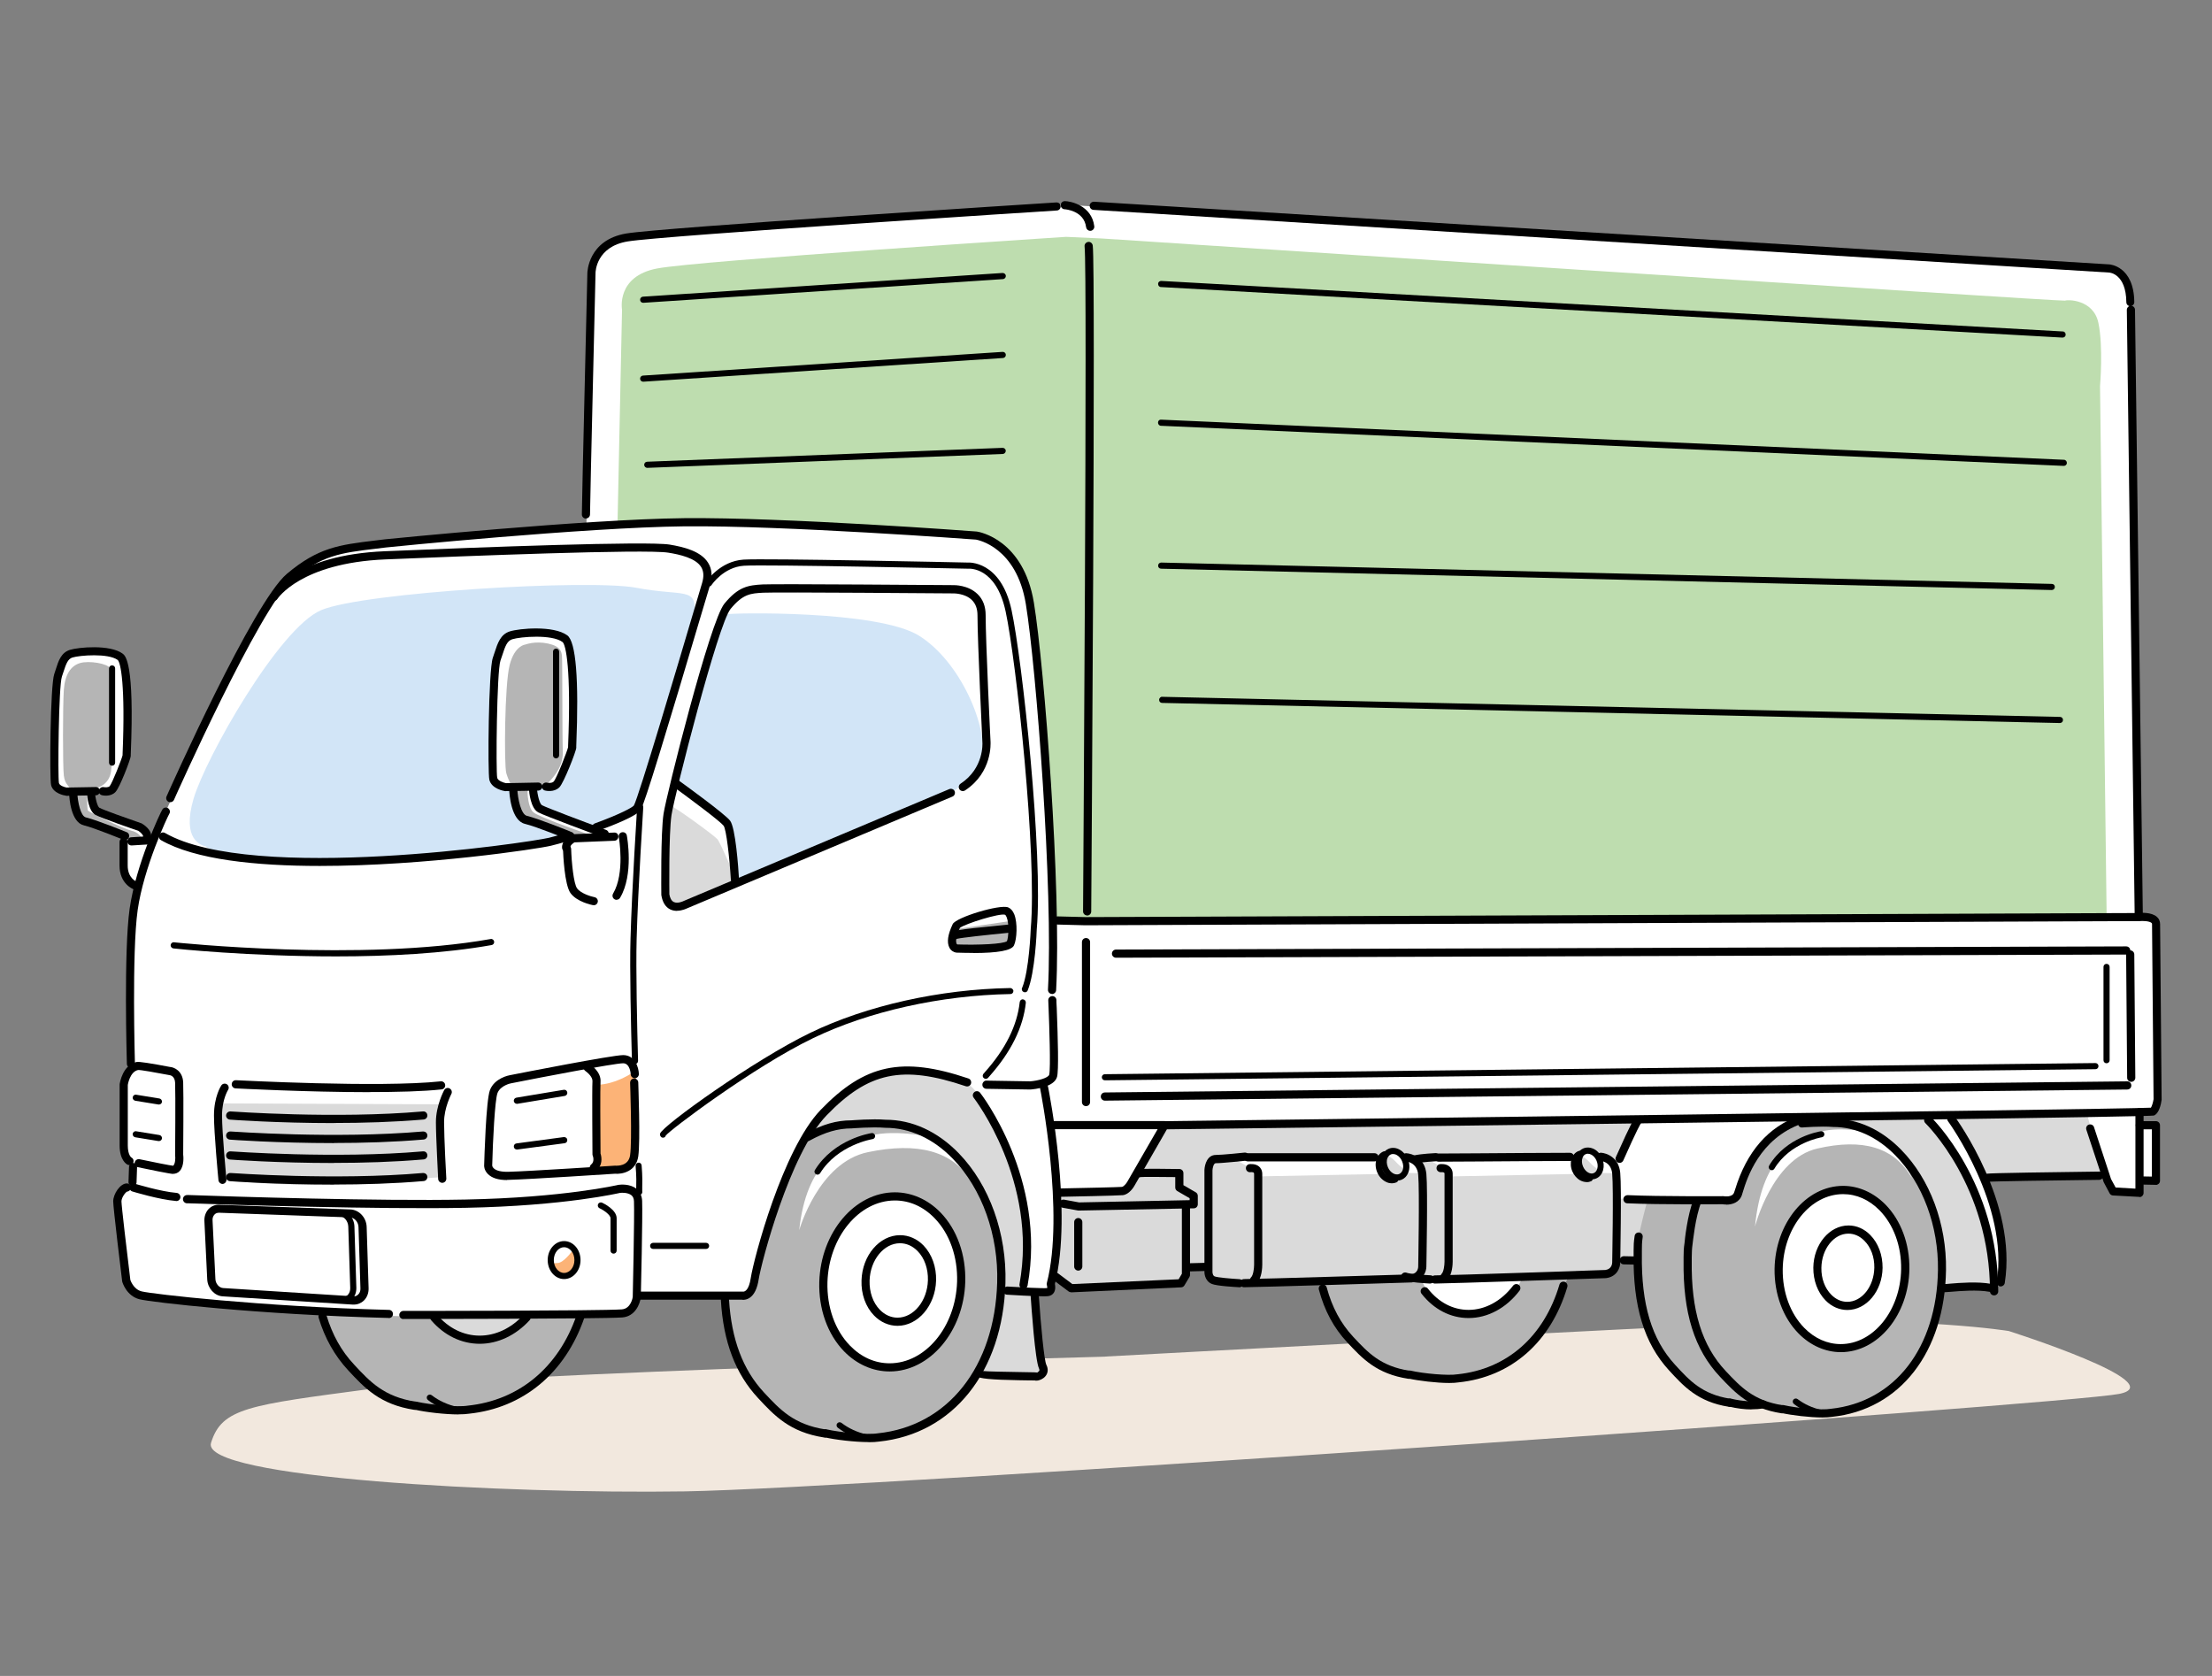 <svg width="132" height="100" viewBox="0 0 132 100" fill="none" xmlns="http://www.w3.org/2000/svg">
<rect x="0" y="0" width="132" height="100" fill="#808080" stroke="none"/>
<g clip-path="url(#clip0_2152_22325)">
<path d="M65.957 80.942C65.957 80.942 99.408 79.132 105.355 78.919C114.782 78.578 119.871 79.419 119.871 79.419C119.871 79.419 129.676 82.531 126.462 83.171C123.248 83.81 51.332 88.823 40.882 88.987C30.084 89.152 11.947 88.183 12.592 86.094C13.237 84.005 14.844 83.841 22.075 82.878C29.305 81.916 65.957 80.948 65.957 80.948V80.942Z" fill="#F2E8DE"/>
<path d="M22.331 82.885C22.331 82.885 20.894 81.892 20.231 80.699C19.567 79.505 19.306 78.201 19.306 78.268C19.306 78.335 14.936 78.049 13.651 77.939C12.367 77.83 8.241 77.543 7.845 77.056C7.449 76.569 7.34 75.686 7.34 75.576C7.34 75.467 6.962 72.129 7.011 71.733C7.06 71.337 7.212 71.051 7.388 70.959C7.565 70.868 7.875 70.539 7.875 70.539L8.009 69.412C8.009 69.412 7.413 68.949 7.413 68.419C7.413 67.89 7.169 65.015 7.388 64.509C7.608 64.004 7.851 63.492 7.851 63.492C7.851 63.492 7.583 55.933 7.942 54.855C8.301 53.777 8.21 52.998 8.21 52.998C8.21 52.998 7.748 53.022 7.528 52.157C7.309 51.292 7.462 50.123 7.462 50.123L6.713 49.569C6.713 49.569 4.905 48.905 4.68 48.618C4.455 48.332 4.284 47.315 4.284 47.315C4.284 47.315 3.603 47.291 3.445 46.962C3.286 46.633 3.244 46.078 3.244 45.987C3.244 45.896 3.268 40.926 3.511 40.286C3.755 39.647 3.822 39.05 4.284 38.983C4.747 38.916 6.67 38.782 7.066 39.092C7.462 39.403 7.705 40.53 7.638 42.144C7.571 43.758 7.748 44.263 7.571 45.147C7.395 46.03 7.109 46.846 6.798 47.047C6.488 47.248 5.563 47.248 5.563 47.248C5.563 47.248 5.563 47.954 5.83 48.308C6.098 48.661 7.906 49.081 8.301 49.325C8.697 49.569 8.807 50.165 8.807 50.165C8.807 50.165 9.135 50.031 9.36 49.569C9.586 49.106 11.99 43.782 13.158 41.328C14.327 38.873 16.031 35.651 17.395 34.366C18.758 33.081 20.328 32.575 21.789 32.441C23.25 32.307 33.201 31.357 33.974 31.406C34.747 31.454 34.99 31.43 34.99 31.43C34.99 31.43 35.41 16.404 35.319 16.404C35.227 16.404 34.899 14.571 37.546 14.083C40.194 13.596 63.438 12.183 63.505 12.201C63.572 12.22 65.848 12.354 65.848 12.354C65.848 12.354 125.945 16.02 126.012 16.002C126.079 15.984 127.095 16.556 127.162 17.75C127.229 18.944 127.205 19.803 127.205 19.803L127.491 54.465C127.491 54.465 128.416 54.508 128.55 54.953C128.684 55.397 128.769 63.547 128.769 63.699C128.769 63.851 128.793 65.508 128.678 65.843C128.562 66.178 128.172 66.239 128.172 66.239C128.172 66.239 127.71 66.215 127.71 66.416C127.71 66.617 127.643 67.189 127.686 67.122C127.728 67.055 128.635 67.147 128.635 67.323C128.635 67.5 128.678 70.393 128.678 70.393C128.678 70.393 127.819 70.259 127.795 70.369C127.771 70.478 127.728 70.99 127.728 71.051C127.728 71.112 126.273 71.16 126.273 71.16C126.273 71.16 125.811 70.63 125.811 70.564C125.811 70.496 125.567 70.009 125.567 70.009L118.526 70.253C118.526 70.253 119.518 72.927 119.518 74.096C119.518 75.266 119.56 76.106 119.365 76.502C119.171 76.898 119.079 76.989 118.988 76.965C118.897 76.941 118.282 76.898 117.929 76.855C117.576 76.813 115.878 76.88 115.878 76.88C115.878 76.88 115.549 79.225 114.423 81.076C113.297 82.928 111.222 84.128 109.475 84.28C107.728 84.432 105.653 83.86 105.501 83.902C105.349 83.945 104.527 83.726 104.265 83.75C104.003 83.774 101.946 83.726 101.155 82.867C100.364 82.008 98.769 81.253 98.282 79.042C97.795 76.831 97.728 75.333 97.662 75.266C97.594 75.199 96.511 75.223 96.511 75.223C96.511 75.223 96.688 75.887 95.939 76.021C95.19 76.155 93.358 76.088 93.358 76.088C93.358 76.088 93.334 77.745 91.904 79.493C90.467 81.241 88.55 82.343 86.408 82.3C84.265 82.258 82.257 81.972 80.93 80.266C79.603 78.567 79.031 77.44 78.946 77.129C78.861 76.819 78.812 76.49 78.812 76.49C78.812 76.49 74.704 76.6 74.637 76.581C74.57 76.563 72.957 76.514 72.653 76.447C72.348 76.38 72.123 76.271 72.123 76.07C72.123 75.869 72.013 75.607 72.013 75.607H70.845C70.845 75.607 71.113 75.783 70.711 76.228C70.309 76.673 69.609 76.539 69.609 76.539L64.004 76.934L62.811 76.313C62.811 76.313 62.853 76.868 62.659 76.977C62.464 77.087 61.801 77.178 61.801 77.178C61.801 77.178 62.196 81.417 62.196 81.484C62.196 81.551 62.373 81.88 62.02 82.014C61.667 82.148 58.331 82.057 58.331 82.057C58.331 82.057 57.425 83.579 56.365 84.243C55.306 84.907 52.945 86.454 49.786 85.571C46.627 84.688 45.526 83.939 44.4 81.746C43.274 79.553 43.249 77.282 43.249 77.282L38.125 77.324C38.125 77.324 38.058 77.921 37.571 78.183C37.084 78.445 34.722 78.451 34.722 78.451C34.722 78.451 33.353 81.807 32.05 82.514C30.748 83.22 29.135 84.414 26.134 84.036C23.134 83.659 22.337 82.867 22.337 82.867L22.331 82.885Z" fill="white"/>
<path d="M19.372 78.396C19.372 78.396 20.297 82.806 24.01 83.665C27.717 84.523 30.072 84.097 31.496 82.934C32.921 81.77 34.74 78.359 34.74 78.359L31.563 78.426C31.563 78.426 30.37 79.651 29.378 79.821C28.386 79.992 26.566 79.127 26.566 79.127L25.836 78.597L19.378 78.396H19.372Z" fill="#B5B5B5"/>
<path d="M78.879 76.642C78.879 76.642 80.236 80.754 82.92 81.746C85.604 82.739 87.984 82.374 89.743 81.417C91.502 80.461 92.36 78.999 92.792 77.939C93.225 76.88 93.59 76.216 93.59 76.216L90.778 76.283C90.778 76.283 90.778 76.843 89.652 77.574C88.526 78.305 86.736 78.634 85.909 77.903C85.081 77.172 84.85 76.38 84.85 76.38L78.891 76.648L78.879 76.642Z" fill="#B5B5B5"/>
<path d="M53.834 67.152C49.993 66.312 48.271 67.993 48.271 67.993C48.271 67.993 47.169 68.48 46.414 71.398C45.666 74.315 44.911 76.922 44.911 76.922C44.911 76.922 44.734 77.275 44.248 77.318C43.761 77.361 43.274 77.452 43.274 77.452C43.274 77.452 43.493 83.372 47.778 85.138C51.381 86.625 54.4 85.888 56.341 84.255C58.283 82.623 60.273 79.084 59.695 75.552C59.123 72.019 57.662 67.993 53.821 67.158L53.834 67.152ZM52.665 81.557C50.017 81.003 48.581 78.506 49.421 74.754C49.439 74.668 50.723 71.507 53.085 71.44C55.446 71.373 57.26 73.121 57.37 76.124C57.479 79.127 55.319 82.111 52.665 81.557Z" fill="#B5B5B5"/>
<path d="M115.738 73.694C115.409 71.044 113.352 68.62 111.63 67.53C109.907 66.433 107.156 66.902 107.156 66.902C107.156 66.902 105.269 67.597 104.703 68.925C104.137 70.252 103.845 71.446 103.51 71.544C103.182 71.641 98.112 71.678 98.112 71.678C98.112 71.678 97.053 75.558 98.343 79.236C99.633 82.915 101.788 83.445 103.011 83.774C104.235 84.103 105.233 83.938 105.233 83.938C105.233 83.938 107.85 84.401 109.305 84.334C110.759 84.267 113.078 83.494 114.405 81.1C115.732 78.7 116.061 76.349 115.732 73.7L115.738 73.694ZM113.553 76.903C112.89 78.889 111.697 80.314 110.175 80.418C108.653 80.515 106.998 79.821 106.432 77.799C106.383 77.628 105.671 75.046 106.663 73.359C107.655 71.671 109.183 70.246 111.234 71.269C113.285 72.299 114.216 74.918 113.553 76.903Z" fill="#B5B5B5"/>
<path d="M25.97 78.554C25.97 78.554 27.558 80.168 28.727 80.059C29.896 79.949 30.955 79.084 31.29 78.889C31.624 78.694 31.557 78.439 31.557 78.439L25.97 78.56V78.554Z" fill="#DADADA"/>
<path d="M48.234 67.731C48.234 67.731 49.798 65.124 51.995 64.32C54.192 63.516 56.816 64.113 57.65 64.594C58.483 65.076 59.202 66.775 59.269 66.83C59.335 66.885 60.936 70.052 61.106 72.214C61.277 74.376 61.07 77.087 61.07 77.087L59.847 77.001C59.847 77.001 59.798 72.981 58.209 70.508C56.621 68.036 55.227 67.542 53.523 67.201C51.819 66.86 49.622 67.238 49.043 67.494C48.465 67.749 48.228 67.731 48.228 67.731H48.234Z" fill="#DADADA"/>
<path d="M61.606 77.074C61.606 77.141 62.001 79.706 62.16 80.546C62.318 81.386 62.117 82.05 62.117 82.05C62.117 82.05 60.486 82.227 60.084 82.184C59.682 82.142 58.429 81.941 58.429 81.941C58.429 81.941 59.202 80.132 59.336 79.291C59.469 78.451 59.829 77.05 59.859 77.013C59.889 76.977 61.612 77.086 61.612 77.086L61.606 77.074Z" fill="#DADADA"/>
<path d="M62.799 76.124C62.89 76.124 63.949 76.855 63.949 76.855L70.461 76.587L70.729 76.015L70.839 75.619H72.007C72.007 75.619 71.806 76.392 72.47 76.478C73.133 76.563 84.655 76.325 84.655 76.325L86.882 76.35C86.882 76.35 95.823 76.063 95.933 76.039C96.042 76.015 96.261 75.996 96.353 75.643C96.444 75.29 96.706 75.223 96.773 75.223H97.698C97.698 75.223 97.655 74.364 97.85 73.475C98.045 72.585 98.312 71.617 98.312 71.617L96.614 71.507C96.614 71.507 96.572 70.356 96.505 69.96C96.438 69.564 96.748 68.925 96.748 68.925L97.783 66.763L69.5 67.25C69.5 67.25 67.735 70.655 67.339 70.898C66.943 71.142 63.145 71.118 63.145 71.118C63.145 71.118 63.255 73.725 63.078 74.699C62.902 75.674 62.792 76.136 62.792 76.136L62.799 76.124Z" fill="#DADADA"/>
<path d="M115.872 76.898C115.872 76.898 116.858 76.691 117.752 76.727C118.647 76.764 118.909 76.989 118.909 76.989C118.909 76.989 118.891 74.437 118.051 71.879C117.211 69.321 115.348 66.884 115.068 66.811C114.788 66.738 114.417 66.586 114.417 66.586L108.641 66.775C108.641 66.775 109.554 66.757 110.278 67.055C111.003 67.353 112.883 67.877 114.174 69.851C115.464 71.824 115.847 73.091 115.908 74.547C115.969 76.002 115.872 76.898 115.872 76.898Z" fill="#DADADA"/>
<path d="M118.519 70.265C118.519 70.265 125.549 70.222 125.531 70.124C125.513 70.027 124.545 66.488 124.545 66.488C124.545 66.488 116.407 66.561 116.462 66.598C116.517 66.635 117.765 69.004 118.045 69.43C118.325 69.856 118.519 70.258 118.519 70.258V70.265Z" fill="#DADADA"/>
<path d="M36.852 31.174L37.12 18.475C37.12 18.475 36.755 16.489 39.208 16.02C41.661 15.551 63.62 14.132 63.62 14.132L65.738 14.229C65.738 14.229 123.133 18.006 123.236 17.939C123.34 17.872 124.922 17.841 125.221 19.266C125.519 20.692 125.318 23.043 125.318 23.043L125.714 54.764L62.951 54.995L61.892 37.996C61.892 37.996 61.758 33.854 59.609 32.63C57.461 31.405 54.807 31.637 53.121 31.637C51.435 31.637 42.586 31.107 40.766 31.271C38.946 31.436 36.871 31.424 36.871 31.424L36.859 31.168L36.852 31.174Z" fill="#BEDDAF"/>
<path d="M60.023 56.304C59.962 56.389 57.37 56.639 57.102 56.505C56.834 56.371 57.139 55.427 57.139 55.427L60.261 54.958C60.261 54.958 60.565 55.531 60.023 56.304Z" fill="#B5B5B5"/>
<path d="M35.514 49.897C35.38 49.897 32.203 48.777 31.831 48.472C31.46 48.168 31.411 46.846 31.545 46.846C31.679 46.846 32.361 47.071 32.629 46.797C33.17 46.249 33.621 45.664 33.584 44.787C33.548 43.91 33.566 39.373 33.535 39.135C33.505 38.897 33.468 38.562 32.696 38.398C31.923 38.233 31.351 38.459 31.351 38.459C31.351 38.459 30.718 38.502 30.413 39.677C30.109 40.853 30.078 45.658 30.212 46.127C30.346 46.596 30.584 46.968 30.584 46.968L30.718 47.138C30.718 47.138 30.681 48.618 31.119 48.819C31.557 49.02 33.773 49.995 33.87 49.964C33.968 49.934 35.38 50.147 35.38 50.147L35.514 49.91V49.897Z" fill="#B5B5B5"/>
<path d="M5.8 47.004C5.8 47.004 6.512 46.839 6.627 46.029C6.743 45.219 6.725 40.182 6.579 39.883C6.433 39.585 5.295 39.402 4.765 39.567C4.236 39.731 3.876 40.225 3.809 41.169C3.743 42.113 3.743 45.773 3.809 46.273C3.876 46.772 4.041 46.803 4.187 47.065C4.333 47.327 4.436 47.229 4.436 47.546C4.436 47.862 4.436 48.721 4.85 48.867C5.264 49.014 6.585 49.525 6.962 49.745C7.34 49.964 7.522 50.061 7.522 50.061L8.478 50.11C8.478 50.11 8.429 49.714 7.851 49.568C7.273 49.422 5.295 48.447 5.246 48.362C5.197 48.277 5.179 47.186 5.179 47.186L5.806 47.004H5.8Z" fill="#B5B5B5"/>
<path d="M26.323 67.591C26.323 69.217 26.39 70.241 26.39 70.241C26.39 70.241 19.999 70.606 18.411 70.673C16.822 70.74 13.347 70.472 13.347 70.344C13.347 70.216 12.817 66.732 13.079 65.837L26.372 65.892L26.329 67.591H26.323Z" fill="#DADADA"/>
<path d="M37.948 63.869C37.948 63.869 36.822 64.728 35.562 64.728V69.034C35.562 69.034 35.629 69.266 35.495 69.534C35.361 69.802 35.994 69.863 36.353 69.863C36.712 69.863 37.644 69.729 37.844 69.065C38.045 68.401 37.942 63.863 37.942 63.863L37.948 63.869Z" fill="#FCB377"/>
<path d="M34.144 74.644C34.144 74.644 33.639 75.362 33.261 75.362C32.884 75.362 32.842 75.484 33.061 75.807C33.28 76.13 33.943 76.276 34.229 75.709C34.515 75.143 34.138 74.644 34.138 74.644H34.144Z" fill="#FCB377"/>
<path d="M39.963 48.057C40.127 48.027 42.61 49.842 42.811 50.073C43.012 50.305 43.943 52.528 43.943 52.528L40.565 53.983C40.565 53.983 39.64 54.678 39.707 53.186C39.774 51.693 39.81 49.604 39.81 49.47C39.81 49.336 39.969 48.045 39.969 48.045L39.963 48.057Z" fill="#DADADA"/>
<path d="M12.282 50.506C12.014 50.439 10.827 50.11 11.552 47.655C12.276 45.201 16.652 37.471 19.166 36.405C21.679 35.34 35.197 34.542 37.978 35.072C40.76 35.602 41.624 34.992 41.423 36.649C41.222 38.306 38.112 48.246 38.112 48.246L36.256 49.044L35.587 49.446L34.114 49.007L32.02 48.112C32.02 48.112 31.746 46.839 31.837 46.821C31.929 46.802 32.945 47.003 33.274 46.62C33.602 46.236 34.114 44.926 34.15 44.397C34.187 43.867 34.406 39.554 34.132 38.805C33.858 38.056 33.347 37.77 32.933 37.77C32.519 37.77 30.657 37.77 30.364 37.916C30.072 38.062 29.725 38.811 29.598 40.139C29.47 41.467 29.378 45.219 29.378 45.986C29.378 46.754 29.561 46.717 29.908 46.912C30.255 47.107 30.456 47.022 30.456 47.022C30.456 47.022 30.638 48.611 31.119 48.812C31.6 49.013 34.022 49.811 34.022 49.866C34.022 49.921 26.615 51.34 23.304 51.34C19.993 51.34 15.331 51.395 13.968 51.103C12.604 50.81 12.282 50.506 12.282 50.506Z" fill="#D2E5F7"/>
<path d="M43.371 36.656C43.547 36.564 52.379 36.388 54.85 37.935C57.321 39.482 59.001 43.416 58.605 45.359C58.605 45.359 57.984 46.687 56.177 47.656C54.369 48.63 43.943 52.784 43.943 52.784C43.943 52.784 43.901 50.22 43.371 49.428C42.841 48.636 40.37 46.821 40.37 46.821C40.37 46.821 42.756 37.32 42.841 37.143C42.927 36.966 43.371 36.656 43.371 36.656Z" fill="#D2E5F7"/>
<path d="M55.672 67.883C55.586 67.847 53.146 67.299 51.636 67.853C50.127 68.407 48.124 69.364 47.692 73.402C47.692 73.402 48.831 69.364 51.788 68.748C54.746 68.133 56.84 68.657 57.978 70.502C57.978 70.502 57.145 68.559 55.666 67.883H55.672Z" fill="white"/>
<path d="M111.982 67.664C111.903 67.627 109.688 67.079 108.312 67.633C106.937 68.188 105.123 69.144 104.728 73.182C104.728 73.182 105.762 69.144 108.452 68.529C111.143 67.913 113.042 68.437 114.082 70.283C114.082 70.283 113.328 68.34 111.982 67.664Z" fill="white"/>
<path d="M83.9 69.814C83.9 69.747 84.034 69.004 83.602 68.773C83.17 68.541 82.707 68.937 82.707 68.937C82.707 68.937 82.957 68.956 83.304 69.333C83.651 69.711 83.9 69.814 83.9 69.814Z" fill="white"/>
<path d="M95.44 69.814C95.44 69.747 95.574 69.004 95.141 68.773C94.709 68.541 94.247 68.937 94.247 68.937C94.247 68.937 94.496 68.956 94.843 69.333C95.19 69.711 95.44 69.814 95.44 69.814Z" fill="white"/>
<path d="M75.191 70.191L82.366 70.051L82.19 69.064C82.19 69.064 74.278 69.064 74.101 69.138C73.924 69.211 73.644 69.174 73.644 69.174C73.644 69.174 74.947 69.771 75.191 70.197V70.191Z" fill="white"/>
<path d="M83.845 69.058C83.912 69.01 84.655 69.345 84.734 69.826L84.783 70.002L83.894 69.984C83.894 69.984 83.973 69.856 83.93 69.491C83.888 69.125 83.803 69.089 83.839 69.058H83.845Z" fill="white"/>
<path d="M86.712 70.191L93.888 70.051L93.711 69.064C93.711 69.064 85.799 69.064 85.623 69.138C85.446 69.211 85.166 69.174 85.166 69.174C85.166 69.174 86.469 69.771 86.712 70.197V70.191Z" fill="white"/>
<path d="M95.367 69.058C95.434 69.01 96.176 69.345 96.255 69.826L96.304 70.002L95.415 69.984C95.415 69.984 95.495 69.856 95.452 69.491C95.409 69.125 95.324 69.089 95.361 69.058H95.367Z" fill="white"/>
<path d="M21.107 77.842C21.107 77.842 21.07 77.842 21.052 77.842L13.28 77.349C12.805 77.318 12.397 76.873 12.367 76.35L12.197 72.853C12.184 72.573 12.282 72.311 12.458 72.129C12.623 71.964 12.842 71.879 13.061 71.885L20.906 72.165C21.424 72.183 21.862 72.646 21.88 73.201L21.996 76.873C22.002 77.154 21.904 77.415 21.716 77.598C21.551 77.757 21.338 77.842 21.113 77.842H21.107ZM13.03 72.366C12.921 72.366 12.848 72.421 12.805 72.464C12.72 72.549 12.671 72.683 12.684 72.823L12.854 76.319C12.866 76.593 13.073 76.837 13.31 76.855L21.083 77.349C21.192 77.361 21.296 77.318 21.375 77.239C21.466 77.154 21.515 77.026 21.509 76.879L21.393 73.207C21.381 72.908 21.15 72.653 20.888 72.64L13.043 72.36H13.03V72.366Z" fill="black"/>
<path d="M20.486 77.745C20.486 77.745 20.456 77.745 20.438 77.745C20.334 77.739 20.261 77.653 20.267 77.55C20.273 77.446 20.358 77.385 20.462 77.379C20.596 77.379 20.693 77.325 20.748 77.27C20.851 77.172 20.906 77.014 20.9 76.849L20.784 73.189C20.772 72.86 20.541 72.58 20.273 72.568C20.17 72.568 20.097 72.476 20.097 72.379C20.097 72.281 20.182 72.202 20.279 72.202H20.285C20.742 72.22 21.131 72.653 21.15 73.177L21.265 76.837C21.271 77.105 21.18 77.361 21.003 77.532C20.864 77.672 20.681 77.745 20.492 77.745H20.486Z" fill="black"/>
<path d="M51.831 86.046C51.003 86.046 49.829 85.906 49.208 85.76C49.08 85.73 48.995 85.602 49.025 85.468C49.056 85.34 49.183 85.255 49.317 85.285C50.145 85.474 51.776 85.626 52.379 85.523C56.56 85.09 59.354 81.564 59.506 76.539C59.591 73.706 58.605 70.941 56.864 69.144C55.69 67.932 54.29 67.293 52.823 67.293C52.038 67.226 50.839 67.329 50.827 67.329C49.999 67.329 49.244 67.549 48.295 68.066C48.179 68.133 48.033 68.085 47.966 67.969C47.899 67.853 47.948 67.701 48.063 67.64C49.092 67.086 49.914 66.848 50.809 66.848C50.839 66.848 52.038 66.745 52.847 66.812C54.43 66.812 55.945 67.506 57.217 68.816C59.049 70.704 60.084 73.603 59.999 76.563C59.841 81.85 56.877 85.559 52.452 86.016C52.294 86.04 52.081 86.052 51.843 86.052L51.831 86.046Z" fill="black"/>
<path d="M49.214 85.772C49.214 85.772 49.189 85.772 49.177 85.772C47.126 85.455 46.207 84.463 45.233 83.415C43.894 81.978 43.164 80.071 43.018 77.58C43.012 77.446 43.109 77.33 43.249 77.324C43.401 77.324 43.499 77.422 43.505 77.556C43.651 79.925 44.333 81.734 45.592 83.086C46.548 84.115 47.376 84.999 49.256 85.291C49.39 85.309 49.482 85.437 49.457 85.571C49.439 85.693 49.336 85.778 49.22 85.778L49.214 85.772Z" fill="black"/>
<path d="M53.091 81.832C52.087 81.832 51.125 81.406 50.37 80.632C49.378 79.609 48.843 78.098 48.891 76.478C48.983 73.536 51.003 71.143 53.401 71.143C54.406 71.143 55.367 71.569 56.122 72.343C57.114 73.366 57.65 74.876 57.601 76.496C57.51 79.438 55.489 81.832 53.091 81.832ZM53.401 71.63C51.265 71.63 49.463 73.81 49.378 76.496C49.336 77.983 49.822 79.365 50.723 80.291C51.393 80.979 52.208 81.345 53.091 81.345C55.227 81.345 57.029 79.164 57.114 76.478C57.157 74.992 56.67 73.609 55.769 72.684C55.099 71.995 54.284 71.63 53.401 71.63Z" fill="black"/>
<path d="M53.559 79.109C53.042 79.109 52.543 78.89 52.16 78.494C51.654 77.976 51.381 77.209 51.411 76.398C51.454 74.906 52.488 73.7 53.712 73.7C54.229 73.7 54.728 73.919 55.111 74.315C55.611 74.833 55.885 75.6 55.86 76.411C55.818 77.897 54.783 79.109 53.559 79.109ZM53.706 74.181C52.744 74.181 51.928 75.18 51.892 76.411C51.873 77.093 52.093 77.732 52.507 78.153C52.805 78.457 53.17 78.622 53.559 78.622C54.521 78.622 55.337 77.623 55.373 76.392C55.392 75.71 55.172 75.071 54.758 74.65C54.46 74.346 54.095 74.181 53.706 74.181Z" fill="black"/>
<path d="M48.788 70.088C48.757 70.088 48.721 70.082 48.69 70.064C48.605 70.009 48.575 69.899 48.63 69.814C49.768 67.969 51.922 67.621 52.014 67.609C52.111 67.591 52.208 67.664 52.221 67.761C52.239 67.859 52.166 67.956 52.068 67.969C52.05 67.969 49.987 68.31 48.94 70.003C48.904 70.058 48.849 70.088 48.788 70.088Z" fill="black"/>
<path d="M51.709 85.954C51.709 85.954 51.685 85.954 51.667 85.954C51.034 85.814 50.468 85.552 49.993 85.187C49.914 85.126 49.895 85.01 49.962 84.931C50.023 84.852 50.139 84.84 50.218 84.901C50.65 85.236 51.168 85.467 51.746 85.601C51.843 85.626 51.904 85.723 51.886 85.82C51.867 85.906 51.788 85.961 51.709 85.961V85.954Z" fill="black"/>
<path d="M27.37 84.396C26.542 84.396 25.367 84.256 24.747 84.11C24.619 84.079 24.534 83.951 24.564 83.817C24.595 83.689 24.722 83.604 24.856 83.635C25.684 83.823 27.321 83.976 27.912 83.872C30.973 83.555 33.334 81.588 34.406 78.476C34.448 78.348 34.582 78.281 34.716 78.323C34.844 78.366 34.911 78.506 34.868 78.634C33.73 81.935 31.216 84.018 27.979 84.353C27.82 84.378 27.607 84.39 27.37 84.39V84.396Z" fill="black"/>
<path d="M24.759 84.122C24.759 84.122 24.735 84.122 24.722 84.122C22.671 83.805 21.752 82.812 20.778 81.764C19.975 80.9 19.378 79.846 19.013 78.622C18.977 78.494 19.05 78.36 19.178 78.317C19.305 78.281 19.439 78.354 19.482 78.481C19.835 79.651 20.371 80.613 21.137 81.429C22.093 82.459 22.921 83.342 24.801 83.634C24.935 83.653 25.027 83.781 25.002 83.915C24.984 84.036 24.881 84.122 24.765 84.122H24.759Z" fill="black"/>
<path d="M28.63 80.181C27.534 80.181 26.506 79.681 25.727 78.774C25.642 78.67 25.654 78.518 25.751 78.433C25.855 78.347 26.007 78.36 26.092 78.457C26.773 79.255 27.674 79.694 28.624 79.694C29.573 79.694 30.511 79.255 31.247 78.451C31.338 78.354 31.491 78.347 31.588 78.439C31.685 78.53 31.691 78.683 31.6 78.78C30.772 79.681 29.713 80.181 28.624 80.181H28.63Z" fill="black"/>
<path d="M27.254 84.304C27.254 84.304 27.23 84.304 27.212 84.304C26.579 84.164 26.012 83.902 25.538 83.537C25.459 83.476 25.44 83.36 25.507 83.281C25.568 83.202 25.684 83.189 25.763 83.25C26.195 83.585 26.712 83.817 27.291 83.951C27.388 83.975 27.449 84.073 27.431 84.17C27.412 84.255 27.333 84.31 27.254 84.31V84.304Z" fill="black"/>
<path d="M108.757 84.578C107.996 84.578 106.913 84.444 106.335 84.316C106.207 84.286 106.122 84.158 106.152 84.024C106.182 83.896 106.31 83.811 106.444 83.841C107.205 84.018 108.702 84.158 109.25 84.06C113.072 83.658 115.58 80.412 115.647 75.777C115.683 73.152 114.734 70.6 113.103 68.937C112.013 67.828 110.729 67.244 109.39 67.244C108.666 67.183 107.57 67.274 107.558 67.274C107.412 67.292 107.308 67.189 107.296 67.055C107.284 66.921 107.381 66.805 107.515 66.793C107.564 66.793 108.666 66.695 109.408 66.756C110.857 66.756 112.263 67.39 113.443 68.596C115.166 70.344 116.17 73.03 116.127 75.783C116.054 80.68 113.383 84.121 109.311 84.541C109.165 84.566 108.97 84.578 108.751 84.578H108.757Z" fill="black"/>
<path d="M106.347 84.328C106.347 84.328 106.322 84.328 106.31 84.328C104.417 84.036 103.553 83.116 102.64 82.148C101.112 80.528 100.425 78.329 100.467 75.21V75.015C100.467 74.705 100.473 74.498 100.528 74.132C100.528 74.077 100.686 72.475 101.076 71.537C101.125 71.416 101.271 71.355 101.392 71.403C101.514 71.452 101.575 71.598 101.526 71.72C101.167 72.591 101.015 74.175 101.009 74.187C100.96 74.534 100.96 74.711 100.954 75.022V75.216C100.912 78.195 101.557 80.29 102.987 81.813C103.876 82.757 104.649 83.579 106.377 83.847C106.511 83.865 106.602 83.993 106.578 84.127C106.56 84.249 106.456 84.334 106.341 84.334L106.347 84.328Z" fill="black"/>
<path d="M109.852 80.68C108.933 80.68 108.039 80.284 107.333 79.571C106.401 78.627 105.878 77.22 105.896 75.716C105.939 72.981 107.771 70.758 109.986 70.758C110.905 70.758 111.8 71.154 112.506 71.866C113.437 72.81 113.961 74.217 113.942 75.722C113.9 78.457 112.068 80.68 109.852 80.68ZM109.986 71.251C108.039 71.251 106.42 73.261 106.383 75.728C106.365 77.104 106.834 78.383 107.673 79.236C108.294 79.864 109.043 80.199 109.846 80.199C111.794 80.199 113.413 78.189 113.449 75.722C113.468 74.345 112.999 73.072 112.159 72.213C111.538 71.586 110.79 71.251 109.986 71.251Z" fill="black"/>
<path d="M110.242 78.164C109.761 78.164 109.299 77.963 108.939 77.592C108.465 77.111 108.203 76.398 108.209 75.637C108.227 74.248 109.171 73.121 110.309 73.121C110.79 73.121 111.252 73.322 111.611 73.694C112.086 74.175 112.348 74.887 112.342 75.649C112.323 77.037 111.38 78.164 110.242 78.164ZM110.303 73.608C109.432 73.608 108.708 74.522 108.69 75.649C108.678 76.282 108.897 76.867 109.28 77.251C109.554 77.531 109.883 77.677 110.236 77.677C111.106 77.677 111.83 76.763 111.849 75.637C111.861 75.003 111.642 74.418 111.258 74.035C110.984 73.754 110.65 73.608 110.303 73.608Z" fill="black"/>
<path d="M86.481 82.519C85.72 82.519 84.636 82.385 84.064 82.257C83.936 82.227 83.851 82.099 83.882 81.965C83.912 81.837 84.04 81.752 84.174 81.782C84.935 81.959 86.426 82.093 86.974 82.001C89.925 81.697 92.141 79.748 93.06 76.647C93.096 76.52 93.23 76.447 93.364 76.483C93.492 76.52 93.565 76.66 93.529 76.788C92.549 80.083 90.187 82.16 87.04 82.483C86.894 82.507 86.7 82.519 86.481 82.519Z" fill="black"/>
<path d="M84.077 82.269C84.077 82.269 84.052 82.269 84.04 82.269C82.147 81.977 81.301 81.063 80.4 80.101C79.591 79.236 79.037 78.201 78.702 76.946C78.666 76.818 78.745 76.684 78.873 76.647C79.001 76.617 79.134 76.69 79.171 76.818C79.487 77.994 80.005 78.962 80.753 79.766C81.63 80.704 82.385 81.52 84.107 81.788C84.241 81.806 84.332 81.934 84.308 82.068C84.29 82.19 84.186 82.275 84.07 82.275L84.077 82.269Z" fill="black"/>
<path d="M87.637 78.645C86.56 78.645 85.562 78.128 84.831 77.196C84.746 77.092 84.764 76.934 84.874 76.855C84.977 76.769 85.136 76.788 85.215 76.897C85.854 77.713 86.712 78.158 87.637 78.158C88.623 78.158 89.591 77.634 90.291 76.715C90.376 76.605 90.528 76.587 90.632 76.666C90.741 76.745 90.76 76.897 90.68 77.007C89.889 78.049 88.781 78.645 87.637 78.645Z" fill="black"/>
<path d="M105.726 69.82C105.695 69.82 105.659 69.814 105.635 69.796C105.549 69.747 105.519 69.632 105.574 69.546C106.596 67.835 108.574 67.512 108.659 67.5C108.757 67.482 108.854 67.555 108.866 67.652C108.885 67.75 108.812 67.847 108.714 67.859C108.696 67.859 106.815 68.176 105.884 69.735C105.848 69.79 105.787 69.827 105.726 69.827V69.82Z" fill="black"/>
<path d="M108.647 84.487C108.647 84.487 108.623 84.487 108.605 84.487C108.014 84.353 107.497 84.115 107.053 83.774C106.974 83.713 106.955 83.597 107.016 83.518C107.077 83.439 107.193 83.421 107.272 83.482C107.674 83.786 108.148 84.005 108.684 84.127C108.781 84.152 108.842 84.249 108.824 84.347C108.806 84.432 108.726 84.487 108.647 84.487Z" fill="black"/>
<path d="M104.521 84.097C104.107 84.097 103.656 84.042 103.176 83.927C103.048 83.896 102.963 83.762 102.993 83.634C103.023 83.506 103.157 83.421 103.285 83.451C103.991 83.622 104.606 83.653 105.154 83.555C105.288 83.525 105.409 83.622 105.434 83.75C105.458 83.884 105.367 84.006 105.239 84.03C105.008 84.073 104.77 84.091 104.521 84.091V84.097Z" fill="black"/>
<path d="M103.194 83.938C103.194 83.938 103.169 83.938 103.157 83.938C101.319 83.646 100.479 82.726 99.591 81.758C98.112 80.144 97.442 77.939 97.485 74.826V74.632C97.485 74.309 97.491 74.114 97.546 73.749C97.564 73.615 97.68 73.523 97.82 73.541C97.954 73.56 98.045 73.681 98.026 73.816C97.978 74.15 97.978 74.327 97.978 74.638V74.833C97.935 77.817 98.562 79.912 99.956 81.429C100.82 82.373 101.563 83.189 103.236 83.457C103.37 83.475 103.462 83.603 103.437 83.737C103.419 83.859 103.316 83.945 103.2 83.945L103.194 83.938Z" fill="black"/>
<path d="M7.814 63.717C7.681 63.717 7.577 63.614 7.571 63.48C7.565 63.205 7.376 56.804 7.735 54.228C8.107 51.596 9.573 48.46 9.701 48.283C9.78 48.173 9.933 48.155 10.042 48.234C10.146 48.313 10.17 48.46 10.097 48.569C9.993 48.74 8.575 51.767 8.216 54.295C7.857 56.828 8.052 63.4 8.052 63.467C8.052 63.601 7.948 63.717 7.814 63.717C7.814 63.717 7.814 63.717 7.808 63.717H7.814Z" fill="black"/>
<path d="M10.334 70.046C10.158 70.046 8.807 69.765 8.228 69.644C8.094 69.613 8.015 69.485 8.04 69.357C8.07 69.223 8.198 69.144 8.326 69.168C9.08 69.327 10.2 69.552 10.334 69.558C10.462 69.443 10.474 69.114 10.45 68.919C10.45 68.852 10.48 65.258 10.45 64.606C10.432 64.204 10.164 64.15 10.079 64.144C9.269 63.991 8.387 63.833 8.241 63.845C7.748 63.943 7.626 64.728 7.626 64.734V68.346C7.626 68.919 7.833 69.059 7.839 69.065C7.961 69.126 8.003 69.266 7.942 69.388C7.881 69.51 7.729 69.552 7.608 69.491C7.559 69.467 7.139 69.236 7.139 68.346V64.698C7.151 64.619 7.315 63.535 8.161 63.364C8.301 63.34 8.971 63.437 10.139 63.662C10.377 63.675 10.9 63.888 10.931 64.582C10.961 65.246 10.931 68.742 10.931 68.888C10.943 68.968 11.004 69.552 10.736 69.857C10.633 69.979 10.486 70.04 10.328 70.04L10.334 70.046Z" fill="black"/>
<path d="M23.183 78.64C15.325 78.439 8.971 77.69 8.326 77.525C7.534 77.324 7.297 76.496 7.291 76.46C7.23 75.978 6.755 72.05 6.755 71.684C6.755 71.24 7.175 70.612 7.565 70.612C7.699 70.612 7.808 70.722 7.808 70.856C7.808 70.99 7.711 71.087 7.583 71.1C7.486 71.142 7.248 71.453 7.248 71.684C7.248 71.94 7.565 74.626 7.778 76.368C7.778 76.368 7.954 76.935 8.46 77.056C9.074 77.209 15.526 77.958 23.213 78.159C23.347 78.159 23.456 78.275 23.45 78.409C23.45 78.543 23.341 78.646 23.207 78.646L23.183 78.64Z" fill="black"/>
<path d="M24.071 78.706C23.937 78.706 23.828 78.597 23.828 78.463C23.828 78.329 23.937 78.219 24.071 78.219C24.187 78.219 35.824 78.219 37.102 78.128C37.656 78.091 37.759 77.409 37.759 77.379C37.759 77.354 37.869 72.543 37.832 71.678C37.826 71.519 37.778 71.397 37.68 71.318C37.479 71.154 37.108 71.16 36.998 71.178C36.986 71.178 33.742 71.952 27.79 72.067C22.562 72.165 13.822 71.891 11.271 71.799H11.156C11.022 71.793 10.918 71.684 10.918 71.55C10.918 71.416 11.028 71.306 11.162 71.306H11.29C13.84 71.397 22.568 71.678 27.784 71.574C33.669 71.458 36.877 70.703 36.907 70.697C36.998 70.685 37.589 70.612 37.991 70.941C38.191 71.111 38.307 71.355 38.319 71.653C38.356 72.536 38.246 77.214 38.24 77.409C38.191 77.817 37.893 78.554 37.132 78.609C35.836 78.7 24.546 78.7 24.071 78.7V78.706Z" fill="black"/>
<path d="M7.906 70.776C7.906 70.776 7.906 70.776 7.9 70.776C7.766 70.776 7.662 70.66 7.668 70.526L7.699 69.637C7.699 69.503 7.808 69.399 7.942 69.399C7.942 69.399 7.942 69.399 7.948 69.399C8.082 69.399 8.186 69.515 8.179 69.649L8.149 70.538C8.149 70.672 8.039 70.776 7.906 70.776Z" fill="black"/>
<path d="M10.517 71.66C10.517 71.66 10.505 71.66 10.499 71.66C9.482 71.574 7.967 71.112 7.9 71.093C7.772 71.057 7.699 70.917 7.741 70.789C7.778 70.661 7.912 70.588 8.046 70.63C8.058 70.63 9.573 71.099 10.541 71.178C10.675 71.191 10.772 71.306 10.766 71.44C10.754 71.568 10.651 71.666 10.523 71.666L10.517 71.66Z" fill="black"/>
<path d="M62.78 59.307C62.78 59.307 62.774 59.307 62.768 59.307C62.634 59.301 62.531 59.186 62.537 59.052C62.859 53.162 61.837 39.835 61.216 36.041C60.656 32.63 58.337 32.215 58.24 32.197C58.149 32.191 46.779 31.345 40.833 31.405C34.886 31.472 23.158 32.648 23.036 32.666L22.434 32.739C20.34 32.989 19.19 33.129 17.425 34.615C15.501 36.242 10.431 47.607 10.383 47.723C10.328 47.844 10.188 47.899 10.06 47.844C9.938 47.79 9.884 47.644 9.938 47.522C10.145 47.053 15.106 35.937 17.114 34.244C18.989 32.66 20.261 32.508 22.379 32.252L22.982 32.179C23.103 32.167 34.856 30.985 40.827 30.918C46.822 30.857 58.179 31.704 58.295 31.716C58.429 31.734 61.076 32.185 61.697 35.961C62.324 39.774 63.346 53.162 63.024 59.082C63.018 59.21 62.908 59.313 62.78 59.313V59.307Z" fill="black"/>
<path d="M61.49 65.009L58.861 64.966C58.727 64.966 58.617 64.85 58.623 64.716C58.623 64.582 58.757 64.46 58.873 64.479L61.478 64.521C61.959 64.485 62.555 64.314 62.61 64.126C62.708 63.766 62.61 61.05 62.574 60.154C62.561 59.898 62.555 59.722 62.555 59.679C62.555 59.545 62.665 59.435 62.799 59.435C62.933 59.435 63.042 59.545 63.042 59.679C63.042 59.722 63.042 59.886 63.06 60.136C63.133 62.048 63.182 63.876 63.079 64.253C62.908 64.875 61.728 64.99 61.49 65.009Z" fill="black"/>
<path d="M44.394 77.561C44.339 77.561 44.296 77.555 44.284 77.549H38.204C38.07 77.555 37.96 77.446 37.96 77.312C37.96 77.178 38.07 77.068 38.204 77.068H44.339C44.467 77.08 44.698 76.946 44.801 76.258C44.978 75.107 46.7 68.59 48.97 66.226C51.606 63.492 53.834 63.016 57.79 64.35C57.917 64.393 57.984 64.533 57.942 64.661C57.899 64.789 57.765 64.856 57.631 64.813C53.846 63.534 51.825 63.961 49.317 66.561C47.132 68.827 45.428 75.344 45.276 76.325C45.191 76.885 45.008 77.257 44.734 77.439C44.594 77.531 44.467 77.555 44.375 77.555L44.394 77.561Z" fill="black"/>
<path d="M61.076 76.898C61.076 76.898 61.046 76.898 61.033 76.898C60.9 76.874 60.814 76.746 60.839 76.618C61.953 70.484 58.142 65.551 58.106 65.502C58.021 65.398 58.039 65.246 58.149 65.161C58.252 65.076 58.404 65.094 58.489 65.204C58.532 65.252 62.476 70.356 61.32 76.709C61.295 76.825 61.198 76.91 61.082 76.91L61.076 76.898Z" fill="black"/>
<path d="M62.293 77.349C61.685 77.349 60.388 77.269 60.09 77.251C59.956 77.245 59.853 77.129 59.859 76.995C59.865 76.861 59.974 76.77 60.114 76.764C60.924 76.813 62.287 76.886 62.494 76.855C62.494 76.843 62.494 76.746 62.47 76.679C62.458 76.636 62.458 76.593 62.47 76.551C63.547 72.415 62.087 65.027 62.068 64.948C62.044 64.814 62.129 64.686 62.257 64.661C62.391 64.637 62.519 64.722 62.543 64.85C62.604 65.155 64.028 72.354 62.951 76.612C62.975 76.733 62.999 76.953 62.89 77.129C62.817 77.245 62.701 77.312 62.561 77.336C62.507 77.342 62.409 77.349 62.287 77.349H62.293Z" fill="black"/>
<path d="M19.08 51.669C15.27 51.669 11.631 51.291 9.604 50.128C9.488 50.061 9.446 49.915 9.513 49.793C9.579 49.677 9.732 49.635 9.847 49.702C15.094 52.717 31.539 50.28 32.763 49.988C33.036 49.921 33.359 49.83 33.706 49.726C33.834 49.684 33.968 49.757 34.01 49.891C34.047 50.019 33.98 50.153 33.846 50.195C33.493 50.305 33.158 50.396 32.878 50.463C32.111 50.652 25.361 51.669 19.086 51.669H19.08Z" fill="black"/>
<path d="M35.587 49.598C35.489 49.598 35.392 49.537 35.355 49.44C35.306 49.312 35.373 49.172 35.501 49.129C37.047 48.563 37.735 48.179 37.826 48.063C38.094 47.613 40.498 39.512 41.399 36.461C41.636 35.657 41.819 35.053 41.898 34.785C42.014 34.396 41.995 34.085 41.843 33.835C41.515 33.299 40.565 33.086 39.883 32.977C38.544 32.751 27.619 33.184 22.982 33.379C17.948 33.592 16.567 35.717 16.554 35.736C16.481 35.851 16.335 35.888 16.22 35.815C16.104 35.742 16.067 35.596 16.14 35.48C16.201 35.382 17.638 33.111 22.963 32.891C28.739 32.648 38.636 32.276 39.963 32.495C40.803 32.635 41.825 32.885 42.257 33.58C42.488 33.951 42.525 34.402 42.367 34.926C42.288 35.194 42.111 35.791 41.868 36.594C39.847 43.41 38.453 48.015 38.228 48.337C37.991 48.679 36.706 49.202 35.672 49.58C35.647 49.592 35.617 49.598 35.587 49.598Z" fill="black"/>
<path d="M40.401 54.35C40.267 54.35 40.121 54.325 39.987 54.258C39.707 54.118 39.531 53.826 39.464 53.406C39.464 53.223 39.421 49.715 39.597 48.557C39.774 47.406 42.367 37.07 43.225 36.023C44.059 35.005 44.637 34.92 45.519 34.871C46.317 34.829 56.469 34.914 56.901 34.914C56.938 34.914 57.771 34.896 58.337 35.45C58.66 35.761 58.818 36.187 58.818 36.705C58.818 38.27 59.104 44.19 59.11 44.251C59.11 44.318 59.238 46.078 57.589 47.163C57.479 47.236 57.327 47.205 57.254 47.096C57.181 46.986 57.211 46.834 57.321 46.761C58.721 45.841 58.63 44.349 58.623 44.288C58.623 44.221 58.331 38.294 58.331 36.711C58.331 36.327 58.222 36.023 57.996 35.803C57.583 35.395 56.901 35.407 56.901 35.407C56.785 35.407 46.317 35.322 45.544 35.365C44.795 35.407 44.339 35.432 43.596 36.333C42.847 37.247 40.255 47.425 40.072 48.63C39.902 49.745 39.944 53.327 39.944 53.363C39.981 53.588 40.072 53.753 40.206 53.82C40.437 53.935 40.778 53.771 40.784 53.765L56.651 47.083C56.773 47.035 56.919 47.09 56.968 47.211C57.017 47.333 56.962 47.479 56.84 47.528L40.991 54.203C40.991 54.203 40.711 54.344 40.401 54.344V54.35Z" fill="black"/>
<path d="M58.07 56.859C57.765 56.859 57.425 56.853 57.059 56.841C56.913 56.816 56.743 56.725 56.651 56.536C56.493 56.225 56.56 55.757 56.852 55.141C57.047 54.733 59.676 53.941 60.163 54.142C60.322 54.209 60.443 54.35 60.529 54.563C60.729 55.074 60.687 56.025 60.51 56.408C60.37 56.713 59.555 56.865 58.076 56.865L58.07 56.859ZM57.278 55.373C57.005 55.97 57.047 56.213 57.078 56.292C57.096 56.341 57.126 56.353 57.132 56.353C58.368 56.396 59.883 56.329 60.09 56.158C60.182 55.933 60.23 55.129 60.072 54.727C60.029 54.624 59.993 54.587 59.975 54.581C59.664 54.471 57.589 55.117 57.278 55.367V55.373Z" fill="black"/>
<path d="M57.017 56.037C56.883 56.037 56.773 55.927 56.773 55.793C56.773 55.513 56.773 55.507 60.127 55.172C60.261 55.16 60.382 55.257 60.395 55.391C60.407 55.525 60.309 55.647 60.175 55.659C58.855 55.787 57.37 55.952 57.126 56.013C57.096 56.031 57.053 56.037 57.017 56.037Z" fill="black"/>
<path d="M43.858 52.723C43.73 52.723 43.62 52.626 43.614 52.492C43.529 51.109 43.34 49.489 43.182 49.27C42.975 49.002 41.259 47.723 40.23 46.974C40.121 46.895 40.096 46.742 40.176 46.633C40.255 46.523 40.407 46.499 40.516 46.578C40.796 46.779 43.249 48.557 43.566 48.965C43.894 49.392 44.059 51.749 44.101 52.462C44.107 52.596 44.004 52.711 43.87 52.717H43.858V52.723Z" fill="black"/>
<path d="M37.893 63.491C37.796 63.491 37.717 63.412 37.711 63.315C37.656 61.353 37.571 57.79 37.626 56.012C37.711 52.948 38.021 48.185 38.021 48.143C38.027 48.039 38.094 47.966 38.216 47.972C38.319 47.978 38.392 48.063 38.386 48.167C38.386 48.216 38.076 52.973 37.991 56.024C37.942 57.79 38.021 61.347 38.076 63.303C38.076 63.406 37.997 63.485 37.9 63.491H37.893Z" fill="black"/>
<path d="M38.155 71.306C38.082 71.306 38.009 71.263 37.985 71.184C37.96 71.105 37.96 71.008 37.966 70.831C37.972 70.6 37.985 70.21 37.93 69.57C37.924 69.467 37.997 69.381 38.094 69.375C38.204 69.363 38.283 69.442 38.289 69.54C38.344 70.204 38.331 70.606 38.325 70.843C38.325 70.941 38.325 71.044 38.325 71.069C38.35 71.166 38.295 71.269 38.204 71.294C38.185 71.294 38.167 71.3 38.149 71.3L38.155 71.306Z" fill="black"/>
<path d="M30.267 70.411C29.732 70.411 29.348 70.289 29.111 70.046C28.879 69.814 28.886 69.552 28.892 69.522C28.904 69.132 29.001 65.66 29.238 65.039C29.518 64.32 30.383 64.162 30.419 64.156C31.04 64.034 36.524 62.956 37.187 62.956C37.899 62.956 38.112 63.693 38.125 64.083C38.125 64.217 38.027 64.326 37.893 64.333C37.747 64.333 37.644 64.235 37.638 64.101C37.638 64.077 37.601 63.443 37.187 63.443C36.664 63.443 32.184 64.302 30.505 64.637C30.492 64.637 29.872 64.759 29.689 65.216C29.531 65.624 29.409 68.085 29.372 69.54C29.372 69.54 29.372 69.626 29.464 69.711C29.616 69.857 29.926 69.93 30.346 69.918C31.588 69.887 36.652 69.552 36.7 69.552C36.816 69.558 37.504 69.601 37.601 68.931C37.729 68.036 37.601 64.637 37.601 64.607C37.601 64.473 37.699 64.357 37.833 64.351C37.833 64.351 37.839 64.351 37.845 64.351C37.972 64.351 38.082 64.454 38.088 64.582C38.088 64.722 38.222 68.06 38.088 68.998C37.954 69.912 37.12 70.07 36.694 70.034C36.682 70.034 31.606 70.369 30.358 70.399C30.328 70.399 30.291 70.399 30.261 70.399L30.267 70.411Z" fill="black"/>
<path d="M35.434 69.911C35.361 69.911 35.294 69.881 35.246 69.82C35.16 69.716 35.179 69.564 35.282 69.479C35.501 69.302 35.38 68.973 35.373 68.961C35.361 68.937 35.355 68.9 35.355 68.876C35.355 68.717 35.325 64.984 35.355 64.515C35.373 64.259 35.051 63.985 34.935 63.906C34.826 63.833 34.789 63.68 34.862 63.571C34.935 63.455 35.087 63.425 35.197 63.498C35.264 63.54 35.879 63.954 35.836 64.545C35.812 64.898 35.824 67.475 35.836 68.827C35.921 69.083 35.958 69.552 35.58 69.856C35.538 69.893 35.483 69.911 35.428 69.911H35.434Z" fill="black"/>
<path d="M19.932 67.012C16.53 67.012 13.761 66.811 13.718 66.805C13.584 66.793 13.481 66.677 13.493 66.543C13.505 66.409 13.621 66.311 13.755 66.317C13.816 66.317 20.024 66.774 25.24 66.317C25.386 66.305 25.489 66.403 25.501 66.537C25.514 66.671 25.416 66.786 25.282 66.799C23.517 66.951 21.649 67.006 19.932 67.006V67.012Z" fill="black"/>
<path d="M19.932 68.206C16.53 68.206 13.761 68.005 13.718 67.999C13.584 67.987 13.481 67.871 13.493 67.737C13.505 67.603 13.621 67.506 13.755 67.512C13.816 67.512 20.024 67.969 25.24 67.512C25.386 67.512 25.489 67.597 25.501 67.731C25.514 67.865 25.416 67.981 25.282 67.993C23.517 68.145 21.649 68.2 19.932 68.2V68.206Z" fill="black"/>
<path d="M19.932 69.394C16.53 69.394 13.761 69.193 13.718 69.186C13.584 69.174 13.481 69.059 13.493 68.925C13.505 68.791 13.621 68.693 13.755 68.699C13.816 68.699 20.024 69.156 25.24 68.699C25.386 68.687 25.489 68.784 25.501 68.918C25.514 69.052 25.416 69.168 25.282 69.18C23.517 69.333 21.649 69.388 19.932 69.388V69.394Z" fill="black"/>
<path d="M19.932 70.685C16.53 70.685 13.761 70.484 13.718 70.478C13.584 70.466 13.481 70.35 13.493 70.216C13.505 70.082 13.621 69.984 13.755 69.99C13.816 69.99 20.024 70.447 25.24 69.99C25.386 69.99 25.489 70.076 25.501 70.21C25.514 70.344 25.416 70.46 25.282 70.472C23.517 70.624 21.649 70.679 19.932 70.679V70.685Z" fill="black"/>
<path d="M13.28 70.643C13.158 70.643 13.049 70.545 13.037 70.423C13.024 70.308 12.769 67.615 12.769 66.556C12.769 65.435 13.189 64.789 13.207 64.765C13.28 64.655 13.432 64.625 13.542 64.698C13.651 64.771 13.682 64.923 13.609 65.033C13.609 65.039 13.25 65.593 13.25 66.556C13.25 67.591 13.511 70.35 13.511 70.375C13.524 70.509 13.426 70.63 13.292 70.643C13.286 70.643 13.274 70.643 13.268 70.643H13.28Z" fill="black"/>
<path d="M22.05 65.167C18.283 65.167 14.114 64.942 14.059 64.942C13.925 64.936 13.822 64.82 13.828 64.686C13.834 64.552 13.943 64.448 14.083 64.454C14.168 64.454 22.653 64.911 26.299 64.521C26.426 64.503 26.554 64.6 26.566 64.734C26.579 64.868 26.487 64.99 26.353 65.002C25.24 65.124 23.688 65.161 22.056 65.161L22.05 65.167Z" fill="black"/>
<path d="M26.39 70.576C26.262 70.576 26.153 70.472 26.147 70.344C26.147 70.241 26.013 67.877 26.013 66.951C26.013 65.971 26.487 65.082 26.506 65.045C26.573 64.923 26.719 64.881 26.834 64.948C26.95 65.009 26.999 65.161 26.932 65.277C26.932 65.283 26.5 66.099 26.5 66.951C26.5 67.865 26.627 70.295 26.634 70.32C26.64 70.454 26.536 70.57 26.402 70.576C26.402 70.576 26.396 70.576 26.39 70.576Z" fill="black"/>
<path d="M39.573 67.883C39.573 67.883 39.537 67.883 39.518 67.877C39.421 67.853 39.366 67.737 39.391 67.64C39.5 67.189 45.033 63.224 48.362 61.622C51.734 59.996 56.079 59.027 60.291 58.954C60.37 58.954 60.474 59.033 60.474 59.131C60.474 59.234 60.395 59.313 60.297 59.313C56.134 59.387 51.843 60.343 48.52 61.945C44.978 63.65 39.944 67.445 39.725 67.761C39.707 67.841 39.64 67.883 39.567 67.883H39.573Z" fill="black"/>
<path d="M20.054 57.066C14.844 57.066 10.413 56.603 10.346 56.59C10.249 56.578 10.176 56.487 10.182 56.389C10.194 56.292 10.286 56.207 10.383 56.225C10.492 56.237 21.576 57.401 29.275 56.03C29.372 56.006 29.47 56.079 29.488 56.176C29.506 56.274 29.439 56.371 29.342 56.389C26.469 56.901 23.128 57.066 20.06 57.066H20.054Z" fill="black"/>
<path d="M63.304 71.398C63.17 71.398 63.06 71.294 63.06 71.16C63.06 71.026 63.164 70.917 63.298 70.911C64.655 70.886 66.749 70.838 66.95 70.819C67.047 70.807 67.199 70.637 67.266 70.521L69.287 67.019C69.329 66.945 69.409 66.897 69.494 66.897C70.066 66.891 126.207 66.203 128.355 66.093C128.41 66.014 128.483 65.788 128.513 65.587C128.513 65.526 128.422 55.659 128.422 55.136C128.422 55.105 128.416 55.087 128.392 55.069C128.264 54.953 127.874 54.941 127.655 54.959L64.759 55.209L63.103 55.166C62.969 55.166 62.86 55.05 62.866 54.916C62.866 54.782 62.975 54.679 63.109 54.679L64.759 54.721L127.625 54.478C127.728 54.465 128.385 54.411 128.714 54.709C128.842 54.819 128.903 54.971 128.903 55.142C128.903 55.665 128.988 65.526 128.994 65.624C128.958 65.886 128.848 66.434 128.532 66.562C128.355 66.629 108.544 66.909 69.634 67.384L67.686 70.771C67.656 70.819 67.388 71.276 66.998 71.313C66.718 71.343 63.657 71.404 63.31 71.41L63.304 71.398Z" fill="black"/>
<path d="M69.494 67.378H62.914C62.781 67.378 62.671 67.268 62.671 67.134C62.671 67 62.781 66.891 62.914 66.891H69.494C69.628 66.891 69.737 67 69.737 67.134C69.737 67.268 69.628 67.378 69.494 67.378Z" fill="black"/>
<path d="M64.807 66.001C64.673 66.001 64.564 65.892 64.564 65.758V56.213C64.564 56.079 64.673 55.97 64.807 55.97C64.941 55.97 65.051 56.079 65.051 56.213V65.758C65.051 65.892 64.941 66.001 64.807 66.001Z" fill="black"/>
<path d="M66.597 57.145C66.463 57.145 66.353 57.035 66.353 56.901C66.353 56.767 66.463 56.658 66.597 56.658L126.882 56.469C127.016 56.469 127.125 56.578 127.125 56.712C127.125 56.846 127.016 56.956 126.882 56.956L66.597 57.145Z" fill="black"/>
<path d="M65.933 65.673C65.799 65.673 65.69 65.563 65.69 65.429C65.69 65.295 65.793 65.185 65.933 65.185L126.943 64.522C127.077 64.522 127.186 64.631 127.186 64.765C127.186 64.899 127.083 65.009 126.943 65.009L65.933 65.673Z" fill="black"/>
<path d="M127.18 64.551C127.046 64.551 126.937 64.441 126.937 64.307L126.876 56.95C126.876 56.816 126.986 56.706 127.119 56.706C127.253 56.706 127.363 56.816 127.363 56.95L127.424 64.307C127.424 64.441 127.314 64.551 127.18 64.551Z" fill="black"/>
<path d="M127.679 71.416C127.679 71.416 127.673 71.416 127.667 71.416L126.091 71.331C126.006 71.331 125.933 71.276 125.89 71.203L125.537 70.539L124.502 67.408C124.46 67.28 124.527 67.14 124.654 67.104C124.788 67.061 124.922 67.134 124.959 67.256L125.975 70.35L126.249 70.856L127.43 70.923V66.367C127.43 66.233 127.539 66.123 127.673 66.123C127.807 66.123 127.917 66.233 127.917 66.367V71.184C127.917 71.251 127.886 71.312 127.838 71.361C127.795 71.404 127.734 71.428 127.673 71.428L127.679 71.416Z" fill="black"/>
<path d="M118.605 70.52C118.495 70.52 118.404 70.447 118.373 70.332C118.343 70.204 118.428 70.07 118.562 70.033C118.739 69.99 122.835 69.936 125.263 69.905C125.409 69.905 125.507 70.009 125.513 70.149C125.519 70.289 125.409 70.392 125.269 70.399C122.743 70.429 118.903 70.484 118.665 70.514C118.647 70.514 118.629 70.52 118.611 70.52H118.605Z" fill="black"/>
<path d="M128.653 70.697L127.734 70.679C127.6 70.679 127.491 70.563 127.497 70.429C127.497 70.295 127.606 70.192 127.74 70.192L128.41 70.204V67.384H127.691C127.558 67.384 127.448 67.274 127.448 67.14C127.448 67.006 127.558 66.897 127.691 66.897H128.653C128.787 66.897 128.897 67.006 128.897 67.14V70.454C128.897 70.52 128.872 70.581 128.824 70.63C128.775 70.673 128.714 70.703 128.653 70.703V70.697Z" fill="black"/>
<path d="M64.351 72.232L63.407 72.061C63.273 72.037 63.188 71.909 63.213 71.775C63.237 71.641 63.359 71.562 63.499 71.58L64.393 71.745L70.991 71.611V71.495L70.255 71.069C70.181 71.026 70.133 70.947 70.133 70.856V70.234C69.183 70.222 68.191 70.216 68.07 70.234C67.942 70.277 67.82 70.204 67.777 70.076C67.735 69.948 67.82 69.808 67.948 69.765C67.99 69.753 68.088 69.717 70.382 69.753C70.516 69.753 70.62 69.863 70.62 69.997V70.716L71.356 71.142C71.429 71.184 71.478 71.264 71.478 71.355V71.855C71.478 71.989 71.374 72.098 71.241 72.098L64.351 72.232Z" fill="black"/>
<path d="M63.912 77.105C63.858 77.105 63.809 77.087 63.766 77.056L62.841 76.362C62.732 76.282 62.713 76.13 62.792 76.021C62.872 75.911 63.024 75.893 63.133 75.972L63.992 76.618L70.334 76.331L70.528 76.002V71.995C70.528 71.861 70.638 71.751 70.772 71.751C70.906 71.751 71.015 71.861 71.015 71.995V76.069C71.015 76.112 71.003 76.155 70.979 76.197L70.68 76.697C70.638 76.764 70.565 76.812 70.486 76.812L63.931 77.111C63.931 77.111 63.925 77.111 63.919 77.111L63.912 77.105Z" fill="black"/>
<path d="M64.344 75.814C64.211 75.814 64.101 75.704 64.101 75.57V72.92C64.101 72.786 64.211 72.677 64.344 72.677C64.478 72.677 64.588 72.786 64.588 72.92V75.57C64.588 75.704 64.478 75.814 64.344 75.814Z" fill="black"/>
<path d="M103.017 71.872C102.932 71.872 102.853 71.866 102.786 71.854C102.792 71.854 99.043 71.885 97.108 71.799C96.974 71.799 96.87 71.677 96.876 71.543C96.876 71.409 97.004 71.312 97.132 71.312C99.055 71.397 102.798 71.373 102.835 71.373C102.902 71.379 103.383 71.464 103.486 71.141L103.535 70.995C104.229 68.711 105.525 67.225 107.393 66.573C107.521 66.531 107.661 66.598 107.704 66.726C107.746 66.853 107.68 66.994 107.552 67.036C104.971 67.938 104.241 70.35 103.997 71.141L103.949 71.3C103.796 71.757 103.352 71.879 103.017 71.879V71.872Z" fill="black"/>
<path d="M96.645 69.388C96.615 69.388 96.578 69.381 96.547 69.363C96.426 69.308 96.371 69.162 96.426 69.04C97.4 66.854 97.527 66.726 97.588 66.665C97.686 66.567 97.838 66.567 97.935 66.665C98.026 66.756 98.033 66.909 97.935 67.006C97.893 67.055 97.704 67.365 96.87 69.241C96.828 69.333 96.742 69.388 96.645 69.388Z" fill="black"/>
<path d="M118.994 77.293C118.86 77.293 118.751 77.184 118.751 77.05C118.751 70.782 114.934 67.055 114.898 67.018C114.801 66.927 114.794 66.768 114.892 66.671C114.989 66.573 115.141 66.567 115.239 66.665C115.281 66.701 119.244 70.569 119.244 77.05C119.244 77.184 119.134 77.293 119 77.293H118.994Z" fill="black"/>
<path d="M116.042 77.104C115.908 77.104 115.799 76.995 115.799 76.861C115.799 76.727 115.908 76.617 116.042 76.617C116.097 76.617 116.213 76.611 116.365 76.593C116.949 76.544 118.026 76.459 118.812 76.605C118.945 76.629 119.031 76.757 119.006 76.885C118.982 77.019 118.86 77.111 118.726 77.08C118.002 76.946 116.961 77.031 116.401 77.08C116.231 77.092 116.103 77.104 116.042 77.104Z" fill="black"/>
<path d="M119.396 76.758C119.396 76.758 119.372 76.758 119.359 76.758C119.225 76.733 119.134 76.612 119.159 76.478C119.883 71.909 116.28 66.945 116.243 66.897C116.164 66.787 116.188 66.635 116.292 66.556C116.401 66.477 116.554 66.501 116.633 66.604C116.785 66.811 120.394 71.782 119.633 76.551C119.615 76.672 119.512 76.758 119.39 76.758H119.396Z" fill="black"/>
<path d="M97.467 75.454L96.895 75.442C96.761 75.442 96.651 75.327 96.657 75.193C96.657 75.059 96.767 74.955 96.901 74.955L97.473 74.967C97.607 74.967 97.716 75.083 97.71 75.217C97.71 75.351 97.601 75.454 97.467 75.454Z" fill="black"/>
<path d="M70.967 75.862C70.833 75.862 70.729 75.759 70.723 75.625C70.723 75.491 70.827 75.381 70.96 75.375L71.88 75.351C72.013 75.351 72.117 75.454 72.123 75.588C72.123 75.722 72.019 75.832 71.886 75.838L70.967 75.862Z" fill="black"/>
<path d="M61.843 82.379C61.807 82.379 61.77 82.379 61.746 82.367C61.715 82.367 61.247 82.367 60.796 82.355C59.198 82.33 58.372 82.251 58.319 82.117C58.283 82.026 58.307 81.916 58.374 81.849C58.453 81.77 58.563 81.758 58.66 81.806C58.916 81.837 60.09 81.855 60.809 81.867C61.837 81.88 61.849 81.886 61.904 81.904C61.88 81.892 61.989 81.849 62.02 81.788C62.02 81.776 62.044 81.746 62.002 81.654C61.77 81.185 61.545 77.945 61.502 77.299C61.496 77.165 61.594 77.05 61.728 77.037C61.861 77.031 61.977 77.129 61.989 77.263C62.111 79.114 62.312 81.179 62.44 81.435C62.568 81.685 62.543 81.934 62.379 82.123C62.251 82.275 62.026 82.379 61.855 82.379H61.843Z" fill="black"/>
<path d="M36.615 74.802C36.512 74.802 36.433 74.723 36.433 74.619V72.689C36.433 72.494 36.043 72.214 35.775 72.092C35.684 72.049 35.648 71.939 35.69 71.848C35.733 71.757 35.842 71.72 35.934 71.763C36.025 71.805 36.798 72.183 36.798 72.689V74.619C36.798 74.723 36.719 74.802 36.615 74.802Z" fill="black"/>
<path d="M33.663 76.319C33.122 76.319 32.683 75.813 32.683 75.186C32.683 74.558 33.122 74.053 33.663 74.053C34.205 74.053 34.643 74.558 34.643 75.186C34.643 75.813 34.205 76.319 33.663 76.319ZM33.663 74.418C33.322 74.418 33.048 74.765 33.048 75.186C33.048 75.606 33.322 75.953 33.663 75.953C34.004 75.953 34.278 75.606 34.278 75.186C34.278 74.765 34.004 74.418 33.663 74.418Z" fill="black"/>
<path d="M35.434 54.009C35.434 54.009 35.404 54.009 35.386 54.009C35.288 53.99 34.418 53.808 34.041 53.284C33.688 52.784 33.608 51.012 33.596 50.665C33.596 50.531 33.7 50.415 33.834 50.415C33.834 50.415 33.834 50.415 33.84 50.415C33.968 50.415 34.077 50.519 34.083 50.653C34.107 51.463 34.235 52.73 34.436 53.004C34.661 53.314 35.264 53.491 35.477 53.533C35.611 53.558 35.696 53.686 35.672 53.82C35.647 53.935 35.55 54.015 35.434 54.015V54.009Z" fill="black"/>
<path d="M33.785 50.823C33.657 50.823 33.554 50.725 33.542 50.597C33.511 50.189 33.882 49.903 34.102 49.8C34.132 49.787 34.162 49.775 34.193 49.775L36.646 49.678C36.804 49.666 36.895 49.775 36.901 49.909C36.901 50.043 36.804 50.159 36.67 50.165L34.278 50.262C34.193 50.317 34.022 50.439 34.035 50.567C34.047 50.701 33.943 50.817 33.809 50.829C33.809 50.829 33.797 50.829 33.791 50.829L33.785 50.823Z" fill="black"/>
<path d="M34.041 50.129C34.01 50.129 33.98 50.129 33.949 50.11C33.931 50.104 32.002 49.319 31.332 49.16C30.498 48.965 30.395 47.388 30.383 47.077C30.383 46.943 30.48 46.827 30.614 46.821C30.73 46.809 30.863 46.919 30.869 47.053C30.894 47.662 31.095 48.6 31.442 48.679C32.148 48.849 34.047 49.617 34.126 49.654C34.254 49.702 34.308 49.848 34.26 49.97C34.223 50.068 34.132 50.123 34.034 50.123L34.041 50.129Z" fill="black"/>
<path d="M36.098 49.994C36.098 49.994 36.043 49.994 36.013 49.976C35.654 49.842 32.489 48.672 32.117 48.471C31.667 48.228 31.576 47.296 31.557 47.016C31.551 46.882 31.649 46.766 31.783 46.76C31.923 46.76 32.032 46.851 32.038 46.985C32.063 47.424 32.203 47.972 32.343 48.045C32.598 48.185 34.771 49.007 36.171 49.519C36.299 49.568 36.359 49.708 36.317 49.83C36.28 49.927 36.189 49.988 36.086 49.988L36.098 49.994Z" fill="black"/>
<path d="M30.17 47.211C30.048 47.193 29.336 47.065 29.202 46.529C29.099 46.115 29.147 40 29.409 39.25C29.445 39.147 29.482 39.037 29.512 38.94C29.695 38.379 29.865 37.849 30.425 37.673C30.985 37.496 33.03 37.307 33.852 37.91C34.369 38.288 34.552 40.517 34.388 44.525V44.616C34.388 44.811 33.645 46.712 33.383 46.974C33.061 47.296 32.574 47.181 32.519 47.169C32.434 47.15 32.373 47.083 32.349 47.004C32.318 47.102 32.227 47.169 32.123 47.175L30.17 47.205V47.211ZM32.123 46.693C32.233 46.693 32.324 46.767 32.355 46.864C32.391 46.742 32.519 46.669 32.647 46.7C32.647 46.7 32.915 46.76 33.042 46.633C33.213 46.45 33.852 44.817 33.901 44.58V44.507C34.089 39.933 33.767 38.446 33.566 38.306C32.927 37.837 31.07 37.99 30.571 38.142C30.261 38.239 30.151 38.55 29.975 39.092C29.938 39.196 29.908 39.305 29.865 39.415C29.646 40.036 29.585 46.011 29.671 46.413C29.713 46.59 30.054 46.706 30.2 46.73L32.111 46.693H32.123Z" fill="black"/>
<path d="M33.182 45.25C33.079 45.25 33 45.171 33 45.067V38.885C33 38.781 33.079 38.702 33.182 38.702C33.286 38.702 33.365 38.781 33.365 38.885V45.067C33.365 45.171 33.286 45.25 33.182 45.25Z" fill="black"/>
<path d="M7.467 50.129C7.437 50.129 7.407 50.129 7.376 50.11C7.358 50.104 5.611 49.392 5.002 49.245C4.229 49.063 4.132 47.619 4.126 47.333C4.126 47.199 4.223 47.083 4.357 47.077C4.479 47.077 4.607 47.175 4.613 47.309C4.637 47.857 4.814 48.697 5.118 48.77C5.763 48.923 7.486 49.623 7.559 49.654C7.686 49.702 7.741 49.849 7.693 49.97C7.656 50.068 7.565 50.123 7.467 50.123V50.129Z" fill="black"/>
<path d="M8.782 50.135C8.648 50.135 8.539 50.025 8.539 49.891C8.539 49.812 8.387 49.654 8.247 49.568C8.064 49.513 6.043 48.813 5.702 48.63C5.289 48.405 5.197 47.546 5.185 47.284C5.179 47.15 5.276 47.034 5.41 47.028C5.562 47.028 5.66 47.12 5.666 47.254C5.69 47.68 5.824 48.143 5.934 48.198C6.165 48.326 7.565 48.825 8.453 49.13C8.587 49.209 9.026 49.495 9.026 49.891C9.026 50.025 8.916 50.135 8.782 50.135Z" fill="black"/>
<path d="M3.949 47.478C3.834 47.466 3.17 47.344 3.049 46.845C2.951 46.468 3 40.894 3.237 40.218C3.274 40.121 3.304 40.029 3.329 39.938C3.493 39.42 3.651 38.939 4.175 38.775C4.686 38.616 6.554 38.446 7.309 38.994C7.486 39.122 8.033 39.518 7.802 45.024V45.109C7.802 45.274 7.145 47.01 6.883 47.265C6.585 47.564 6.128 47.46 6.08 47.448C6.013 47.43 5.958 47.387 5.928 47.332C5.885 47.406 5.812 47.454 5.721 47.454L3.943 47.485L3.949 47.478ZM5.721 46.961C5.812 46.961 5.891 47.01 5.934 47.083C5.988 46.991 6.098 46.943 6.201 46.967C6.262 46.979 6.451 46.997 6.542 46.912C6.694 46.742 7.273 45.274 7.315 45.06V45C7.486 40.876 7.2 39.524 7.023 39.378C6.457 38.964 4.759 39.098 4.321 39.232C4.053 39.317 3.949 39.597 3.791 40.078C3.761 40.176 3.73 40.273 3.694 40.371C3.499 40.925 3.444 46.352 3.517 46.723C3.554 46.876 3.852 46.973 3.98 46.991L5.715 46.961H5.721Z" fill="black"/>
<path d="M6.688 45.688C6.585 45.688 6.506 45.609 6.506 45.506V39.884C6.506 39.78 6.585 39.701 6.688 39.701C6.792 39.701 6.871 39.78 6.871 39.884V45.506C6.871 45.609 6.792 45.688 6.688 45.688Z" fill="black"/>
<path d="M8.064 53.076C8.064 53.076 8.009 53.076 7.979 53.064C7.942 53.052 7.133 52.741 7.133 51.645V50.238C7.133 50.104 7.242 49.994 7.376 49.994C7.51 49.994 7.62 50.104 7.62 50.238V51.645C7.62 52.406 8.143 52.601 8.149 52.607C8.277 52.656 8.338 52.79 8.295 52.918C8.259 53.015 8.168 53.076 8.064 53.076Z" fill="black"/>
<path d="M7.845 50.446C7.717 50.446 7.607 50.348 7.601 50.214C7.595 50.08 7.693 49.965 7.833 49.958L8.831 49.898C8.965 49.898 9.08 49.989 9.086 50.129C9.092 50.263 8.995 50.379 8.855 50.385L7.857 50.446H7.845Z" fill="black"/>
<path d="M61.161 59.204C61.161 59.204 61.113 59.204 61.088 59.191C60.997 59.155 60.948 59.045 60.991 58.954C61.417 57.937 61.508 55.464 61.508 55.44C61.898 50.957 60.638 39.402 60.011 36.485C59.439 33.823 57.85 33.927 57.777 33.933C57.638 33.933 45.702 33.671 44.394 33.756C43.176 33.835 42.464 34.901 42.458 34.913C42.403 34.999 42.288 35.023 42.202 34.968C42.117 34.913 42.093 34.798 42.148 34.712C42.178 34.664 42.963 33.488 44.363 33.391C45.678 33.306 57.266 33.555 57.759 33.567C57.753 33.567 59.719 33.409 60.364 36.406C60.997 39.342 62.263 50.957 61.867 55.464C61.867 55.561 61.77 58.016 61.326 59.1C61.295 59.173 61.228 59.21 61.155 59.21L61.161 59.204Z" fill="black"/>
<path d="M58.824 64.369C58.788 64.369 58.751 64.357 58.721 64.339C58.642 64.284 58.617 64.174 58.672 64.089C58.684 64.071 58.721 64.028 58.782 63.961C60.005 62.591 60.699 61.19 60.851 59.795C60.863 59.691 60.955 59.612 61.052 59.631C61.155 59.643 61.222 59.734 61.216 59.832C61.058 61.306 60.328 62.773 59.056 64.205C59.019 64.247 58.989 64.278 58.976 64.296C58.94 64.345 58.885 64.369 58.824 64.369Z" fill="black"/>
<path d="M9.488 65.904C9.488 65.904 9.47 65.904 9.458 65.904L8.07 65.679C7.973 65.66 7.906 65.569 7.918 65.472C7.936 65.374 8.021 65.301 8.125 65.319L9.513 65.545C9.61 65.563 9.677 65.654 9.665 65.752C9.653 65.843 9.573 65.904 9.482 65.904H9.488Z" fill="black"/>
<path d="M9.488 68.085C9.488 68.085 9.47 68.085 9.458 68.085L8.07 67.859C7.973 67.841 7.906 67.75 7.918 67.652C7.936 67.555 8.021 67.482 8.125 67.5L9.513 67.725C9.61 67.743 9.677 67.835 9.665 67.932C9.653 68.024 9.573 68.085 9.482 68.085H9.488Z" fill="black"/>
<path d="M30.845 65.861C30.76 65.861 30.681 65.8 30.663 65.709C30.644 65.611 30.711 65.514 30.815 65.495L33.639 65.026C33.748 65.008 33.834 65.075 33.852 65.179C33.87 65.276 33.803 65.374 33.7 65.392L30.876 65.861C30.876 65.861 30.857 65.861 30.845 65.861Z" fill="black"/>
<path d="M30.845 68.59C30.754 68.59 30.675 68.523 30.663 68.432C30.65 68.328 30.717 68.237 30.821 68.225L33.645 67.847C33.748 67.841 33.84 67.902 33.852 68.005C33.864 68.109 33.797 68.2 33.694 68.213L30.869 68.59C30.869 68.59 30.851 68.59 30.845 68.59Z" fill="black"/>
<path d="M82.026 69.297H74.454C74.32 69.297 74.211 69.187 74.211 69.053C74.211 68.919 74.32 68.81 74.454 68.81H82.026C82.159 68.81 82.269 68.919 82.269 69.053C82.269 69.187 82.159 69.297 82.026 69.297Z" fill="black"/>
<path d="M73.949 76.806C73.949 76.806 73.943 76.806 73.937 76.806C73.718 76.794 72.622 76.733 72.318 76.611C71.971 76.477 71.874 76.1 71.874 75.899V69.808C71.892 69.467 72.05 68.913 72.555 68.913C72.945 68.913 74.253 68.773 74.266 68.773C74.399 68.76 74.521 68.852 74.533 68.992C74.545 69.126 74.448 69.248 74.314 69.26C74.259 69.26 72.969 69.406 72.549 69.406C72.415 69.406 72.36 69.711 72.354 69.826V75.905C72.354 75.905 72.36 76.118 72.488 76.161C72.659 76.228 73.45 76.295 73.961 76.325C74.095 76.331 74.198 76.447 74.192 76.581C74.186 76.709 74.077 76.812 73.949 76.812V76.806Z" fill="black"/>
<path d="M74.235 76.807C74.101 76.807 73.992 76.697 73.992 76.563C73.992 76.429 74.101 76.32 74.235 76.32C75.014 76.32 84.113 76.039 84.205 76.039C84.618 75.984 84.631 75.619 84.631 75.576C84.631 75.528 84.716 71.039 84.631 70.095C84.564 69.364 83.955 69.303 83.888 69.297C83.754 69.291 83.651 69.175 83.663 69.041C83.669 68.907 83.779 68.81 83.919 68.81C84.296 68.828 85.032 69.114 85.118 70.046C85.209 71.02 85.118 75.394 85.118 75.576C85.118 75.857 84.935 76.429 84.241 76.52C83.839 76.533 75.02 76.807 74.229 76.807H74.235Z" fill="black"/>
<path d="M74.832 76.63C74.771 76.63 74.704 76.606 74.661 76.557C74.564 76.46 74.564 76.307 74.661 76.21C74.783 76.094 74.838 75.698 74.838 75.467V70.052C74.838 70.015 74.832 69.985 74.819 69.973C74.783 69.942 74.679 69.93 74.625 69.942C74.491 69.961 74.369 69.869 74.351 69.735C74.332 69.601 74.424 69.479 74.558 69.461C74.594 69.461 74.917 69.418 75.136 69.607C75.221 69.68 75.325 69.82 75.325 70.052V75.467C75.325 75.595 75.306 76.252 75.008 76.551C74.959 76.6 74.898 76.624 74.838 76.624L74.832 76.63Z" fill="black"/>
<path d="M83.365 70.448C83.231 70.448 83.097 70.411 82.969 70.338C82.762 70.222 82.592 70.027 82.488 69.79C82.373 69.51 82.36 69.211 82.464 68.962C82.543 68.767 82.683 68.62 82.859 68.547C83.066 68.456 83.31 68.474 83.529 68.602C83.736 68.718 83.906 68.913 84.01 69.15C84.126 69.43 84.138 69.729 84.034 69.979C83.955 70.174 83.815 70.32 83.638 70.393C83.553 70.429 83.456 70.448 83.365 70.448ZM83.133 68.858C83.085 68.858 83.042 68.864 82.999 68.882C82.89 68.931 82.829 69.028 82.799 69.096C82.732 69.254 82.744 69.461 82.823 69.644C82.89 69.808 83.006 69.942 83.139 70.015C83.261 70.082 83.389 70.094 83.493 70.052C83.602 70.003 83.663 69.906 83.693 69.839C83.76 69.68 83.748 69.473 83.669 69.29C83.602 69.126 83.486 68.992 83.353 68.919C83.279 68.876 83.2 68.858 83.133 68.858Z" fill="black"/>
<path d="M83.06 70.606C82.963 70.606 82.859 70.587 82.762 70.545C82.513 70.441 82.3 70.228 82.184 69.948C81.971 69.442 82.135 68.882 82.555 68.705C82.647 68.669 82.756 68.705 82.793 68.803C82.829 68.894 82.793 69.004 82.695 69.04C82.464 69.138 82.385 69.491 82.519 69.808C82.598 69.997 82.738 70.143 82.896 70.21C82.969 70.24 83.079 70.265 83.188 70.216C83.279 70.179 83.389 70.216 83.426 70.313C83.462 70.405 83.426 70.514 83.328 70.551C83.243 70.587 83.152 70.606 83.054 70.606H83.06Z" fill="black"/>
<path d="M85.842 69.315C85.708 69.315 85.598 69.205 85.598 69.071C85.598 68.937 85.708 68.828 85.842 68.828C86.115 68.828 86.998 68.822 88.094 68.816C89.938 68.803 92.397 68.785 93.687 68.785C93.821 68.785 93.93 68.895 93.93 69.029C93.93 69.163 93.821 69.272 93.687 69.272C92.397 69.272 89.938 69.291 88.1 69.303C86.998 69.309 86.115 69.315 85.842 69.315Z" fill="black"/>
<path d="M85.349 76.587C85.349 76.587 85.343 76.587 85.336 76.587C85.129 76.575 84.064 76.514 83.766 76.398C83.638 76.35 83.577 76.21 83.626 76.082C83.675 75.954 83.815 75.893 83.943 75.942C84.107 76.008 84.874 76.07 85.367 76.094C85.501 76.1 85.604 76.216 85.598 76.35C85.592 76.478 85.482 76.581 85.355 76.581L85.349 76.587Z" fill="black"/>
<path d="M84.424 69.424C84.314 69.424 84.21 69.351 84.186 69.235C84.156 69.107 84.235 68.973 84.369 68.943C84.795 68.845 85.635 68.803 85.671 68.803C85.817 68.803 85.921 68.9 85.927 69.034C85.933 69.168 85.829 69.284 85.696 69.29C85.689 69.29 84.862 69.333 84.478 69.418C84.46 69.418 84.442 69.424 84.424 69.424Z" fill="black"/>
<path d="M85.629 76.587C85.495 76.587 85.385 76.477 85.385 76.343C85.385 76.209 85.495 76.1 85.629 76.1C86.383 76.1 95.701 75.783 95.799 75.777C96.176 75.728 96.207 75.399 96.207 75.332C96.207 75.283 96.292 70.941 96.207 70.027C96.14 69.302 95.525 69.266 95.495 69.266C95.361 69.26 95.257 69.144 95.263 69.01C95.269 68.876 95.403 68.784 95.519 68.778C95.89 68.797 96.608 69.071 96.687 69.984C96.773 70.928 96.687 75.162 96.687 75.344C96.687 75.618 96.511 76.179 95.835 76.264C95.427 76.276 86.389 76.587 85.629 76.587Z" fill="black"/>
<path d="M86.207 76.417C86.146 76.417 86.079 76.392 86.036 76.344C85.939 76.246 85.939 76.094 86.036 75.997C86.146 75.887 86.201 75.515 86.201 75.284V70.04C86.201 70.04 86.201 69.985 86.182 69.973C86.146 69.942 86.055 69.936 86 69.942C85.872 69.954 85.744 69.863 85.726 69.735C85.708 69.601 85.799 69.479 85.933 69.461C85.969 69.461 86.286 69.418 86.499 69.607C86.584 69.68 86.688 69.814 86.688 70.046V75.29C86.688 75.418 86.669 76.051 86.377 76.35C86.329 76.399 86.268 76.423 86.207 76.423V76.417Z" fill="black"/>
<path d="M94.977 70.38C94.849 70.38 94.716 70.344 94.588 70.277C94.387 70.167 94.216 69.972 94.119 69.741C94.003 69.473 93.997 69.174 94.095 68.931C94.174 68.742 94.308 68.596 94.484 68.523C94.691 68.438 94.922 68.456 95.142 68.572C95.342 68.681 95.513 68.876 95.61 69.108C95.708 69.339 95.726 69.589 95.665 69.814C95.598 70.052 95.452 70.234 95.245 70.32C95.16 70.356 95.069 70.374 94.977 70.374V70.38ZM94.758 68.84C94.716 68.84 94.673 68.846 94.63 68.864C94.521 68.906 94.466 69.004 94.442 69.071C94.381 69.223 94.387 69.418 94.466 69.601C94.533 69.759 94.642 69.887 94.77 69.96C94.886 70.027 95.008 70.039 95.105 69.997C95.209 69.954 95.282 69.863 95.318 69.729C95.361 69.583 95.342 69.418 95.275 69.26C95.209 69.102 95.099 68.974 94.971 68.9C94.898 68.864 94.825 68.84 94.758 68.84Z" fill="black"/>
<path d="M94.685 70.532C94.557 70.532 94.423 70.496 94.296 70.429C94.095 70.319 93.93 70.124 93.827 69.893C93.62 69.4 93.778 68.851 94.192 68.681C94.283 68.644 94.393 68.681 94.43 68.778C94.466 68.87 94.43 68.979 94.332 69.016C94.113 69.107 94.034 69.448 94.162 69.753C94.229 69.911 94.338 70.039 94.466 70.112C94.582 70.179 94.703 70.191 94.801 70.149C94.892 70.106 95.002 70.149 95.038 70.246C95.075 70.338 95.038 70.447 94.941 70.484C94.856 70.52 94.764 70.539 94.673 70.539L94.685 70.532Z" fill="black"/>
<path d="M42.135 74.522H38.977C38.873 74.522 38.794 74.442 38.794 74.339C38.794 74.235 38.873 74.156 38.977 74.156H42.135C42.239 74.156 42.318 74.235 42.318 74.339C42.318 74.442 42.239 74.522 42.135 74.522Z" fill="black"/>
<path d="M125.707 63.443C125.604 63.443 125.525 63.364 125.525 63.261V57.694C125.525 57.59 125.604 57.511 125.707 57.511C125.811 57.511 125.89 57.59 125.89 57.694V63.261C125.89 63.364 125.811 63.443 125.707 63.443Z" fill="black"/>
<path d="M65.933 64.46C65.836 64.46 65.751 64.381 65.751 64.277C65.751 64.174 65.83 64.095 65.933 64.095L125.044 63.431C125.141 63.431 125.226 63.51 125.226 63.613C125.226 63.717 125.147 63.796 125.044 63.796L65.933 64.46Z" fill="black"/>
<path d="M36.792 53.691C36.749 53.691 36.706 53.679 36.67 53.655C36.554 53.588 36.518 53.436 36.585 53.32C37.309 52.096 36.932 49.97 36.925 49.946C36.901 49.812 36.986 49.684 37.12 49.659C37.26 49.635 37.382 49.72 37.406 49.854C37.425 49.952 37.826 52.187 37.005 53.564C36.962 53.643 36.877 53.685 36.798 53.685L36.792 53.691Z" fill="black"/>
<path d="M127.631 54.953C127.497 54.953 127.387 54.843 127.387 54.709L126.918 18.493C126.918 18.359 127.022 18.249 127.162 18.243C127.296 18.243 127.405 18.353 127.405 18.487L127.874 54.703C127.874 54.837 127.771 54.946 127.631 54.953Z" fill="black"/>
<path d="M64.874 54.623C64.74 54.623 64.631 54.514 64.631 54.38C64.631 53.996 64.898 16.093 64.722 14.71C64.704 14.576 64.801 14.454 64.935 14.436C65.063 14.412 65.191 14.515 65.209 14.649C65.385 16.062 65.13 52.821 65.118 54.386C65.118 54.52 65.008 54.629 64.874 54.629V54.623Z" fill="black"/>
<path d="M34.966 30.943C34.832 30.943 34.722 30.833 34.722 30.699C34.722 29.998 35.039 16.849 35.051 16.288C35.051 16.276 35.075 14.315 37.376 13.931C39.482 13.578 62.074 12.14 63.036 12.079C63.182 12.073 63.285 12.171 63.292 12.305C63.298 12.439 63.2 12.555 63.066 12.56C62.829 12.573 39.543 14.059 37.455 14.406C35.574 14.717 35.538 16.221 35.538 16.288C35.538 16.428 35.209 29.992 35.209 30.693C35.209 30.827 35.099 30.936 34.966 30.936V30.943Z" fill="black"/>
<path d="M127.132 18.273C126.998 18.273 126.888 18.163 126.888 18.029C126.87 16.342 125.902 16.263 125.86 16.263L65.258 12.523C65.124 12.517 65.02 12.402 65.026 12.268C65.032 12.134 65.142 12.036 65.282 12.036L125.872 15.776C125.872 15.776 127.339 15.855 127.363 18.023C127.363 18.157 127.259 18.267 127.119 18.273H127.132Z" fill="black"/>
<path d="M65.057 13.772C64.935 13.772 64.832 13.681 64.813 13.559C64.692 12.56 63.553 12.487 63.541 12.487C63.407 12.487 63.298 12.378 63.298 12.244C63.298 12.11 63.407 12 63.541 12C63.876 12 65.148 12.256 65.3 13.498C65.319 13.632 65.221 13.754 65.087 13.772C65.075 13.772 65.069 13.772 65.057 13.772Z" fill="black"/>
<path d="M38.38 18.067C38.283 18.067 38.204 17.994 38.198 17.896C38.191 17.793 38.271 17.707 38.368 17.701L59.828 16.288C59.932 16.288 60.017 16.361 60.023 16.459C60.029 16.556 59.95 16.647 59.853 16.654L38.392 18.067H38.38Z" fill="black"/>
<path d="M38.38 22.775C38.283 22.775 38.204 22.702 38.198 22.604C38.191 22.501 38.271 22.416 38.368 22.41L59.828 20.996C59.932 20.99 60.017 21.063 60.023 21.167C60.029 21.27 59.95 21.356 59.853 21.362L38.392 22.775H38.38Z" fill="black"/>
<path d="M38.623 27.916C38.526 27.916 38.447 27.836 38.441 27.739C38.441 27.635 38.514 27.556 38.617 27.55L59.828 26.722C59.932 26.722 60.017 26.795 60.017 26.898C60.017 27.002 59.944 27.081 59.841 27.087L38.63 27.916H38.623Z" fill="black"/>
<path d="M123.084 20.143H123.072L69.281 17.128C69.177 17.128 69.104 17.037 69.11 16.934C69.11 16.83 69.201 16.757 69.305 16.763L123.096 19.778C123.2 19.778 123.273 19.869 123.267 19.973C123.267 20.07 123.182 20.143 123.084 20.143Z" fill="black"/>
<path d="M123.157 27.799H123.151L69.281 25.406C69.177 25.406 69.104 25.314 69.104 25.217C69.104 25.119 69.171 25.034 69.293 25.04L123.163 27.434C123.267 27.434 123.34 27.525 123.34 27.623C123.34 27.72 123.255 27.799 123.157 27.799Z" fill="black"/>
<path d="M122.439 35.206L69.287 33.933C69.183 33.933 69.104 33.848 69.11 33.744C69.11 33.647 69.195 33.567 69.293 33.567L122.445 34.84C122.549 34.84 122.628 34.926 122.622 35.029C122.622 35.127 122.536 35.206 122.439 35.206Z" fill="black"/>
<path d="M122.92 43.142L69.347 41.942C69.244 41.942 69.165 41.857 69.171 41.753C69.171 41.65 69.274 41.558 69.36 41.577L122.932 42.776C123.035 42.776 123.114 42.862 123.108 42.965C123.108 43.063 123.023 43.142 122.926 43.142H122.92Z" fill="black"/>
</g>
<defs>
<clipPath id="clip0_2152_22325">
<rect width="126" height="77" fill="white" transform="translate(3 12)"/>
</clipPath>
</defs>
</svg>
